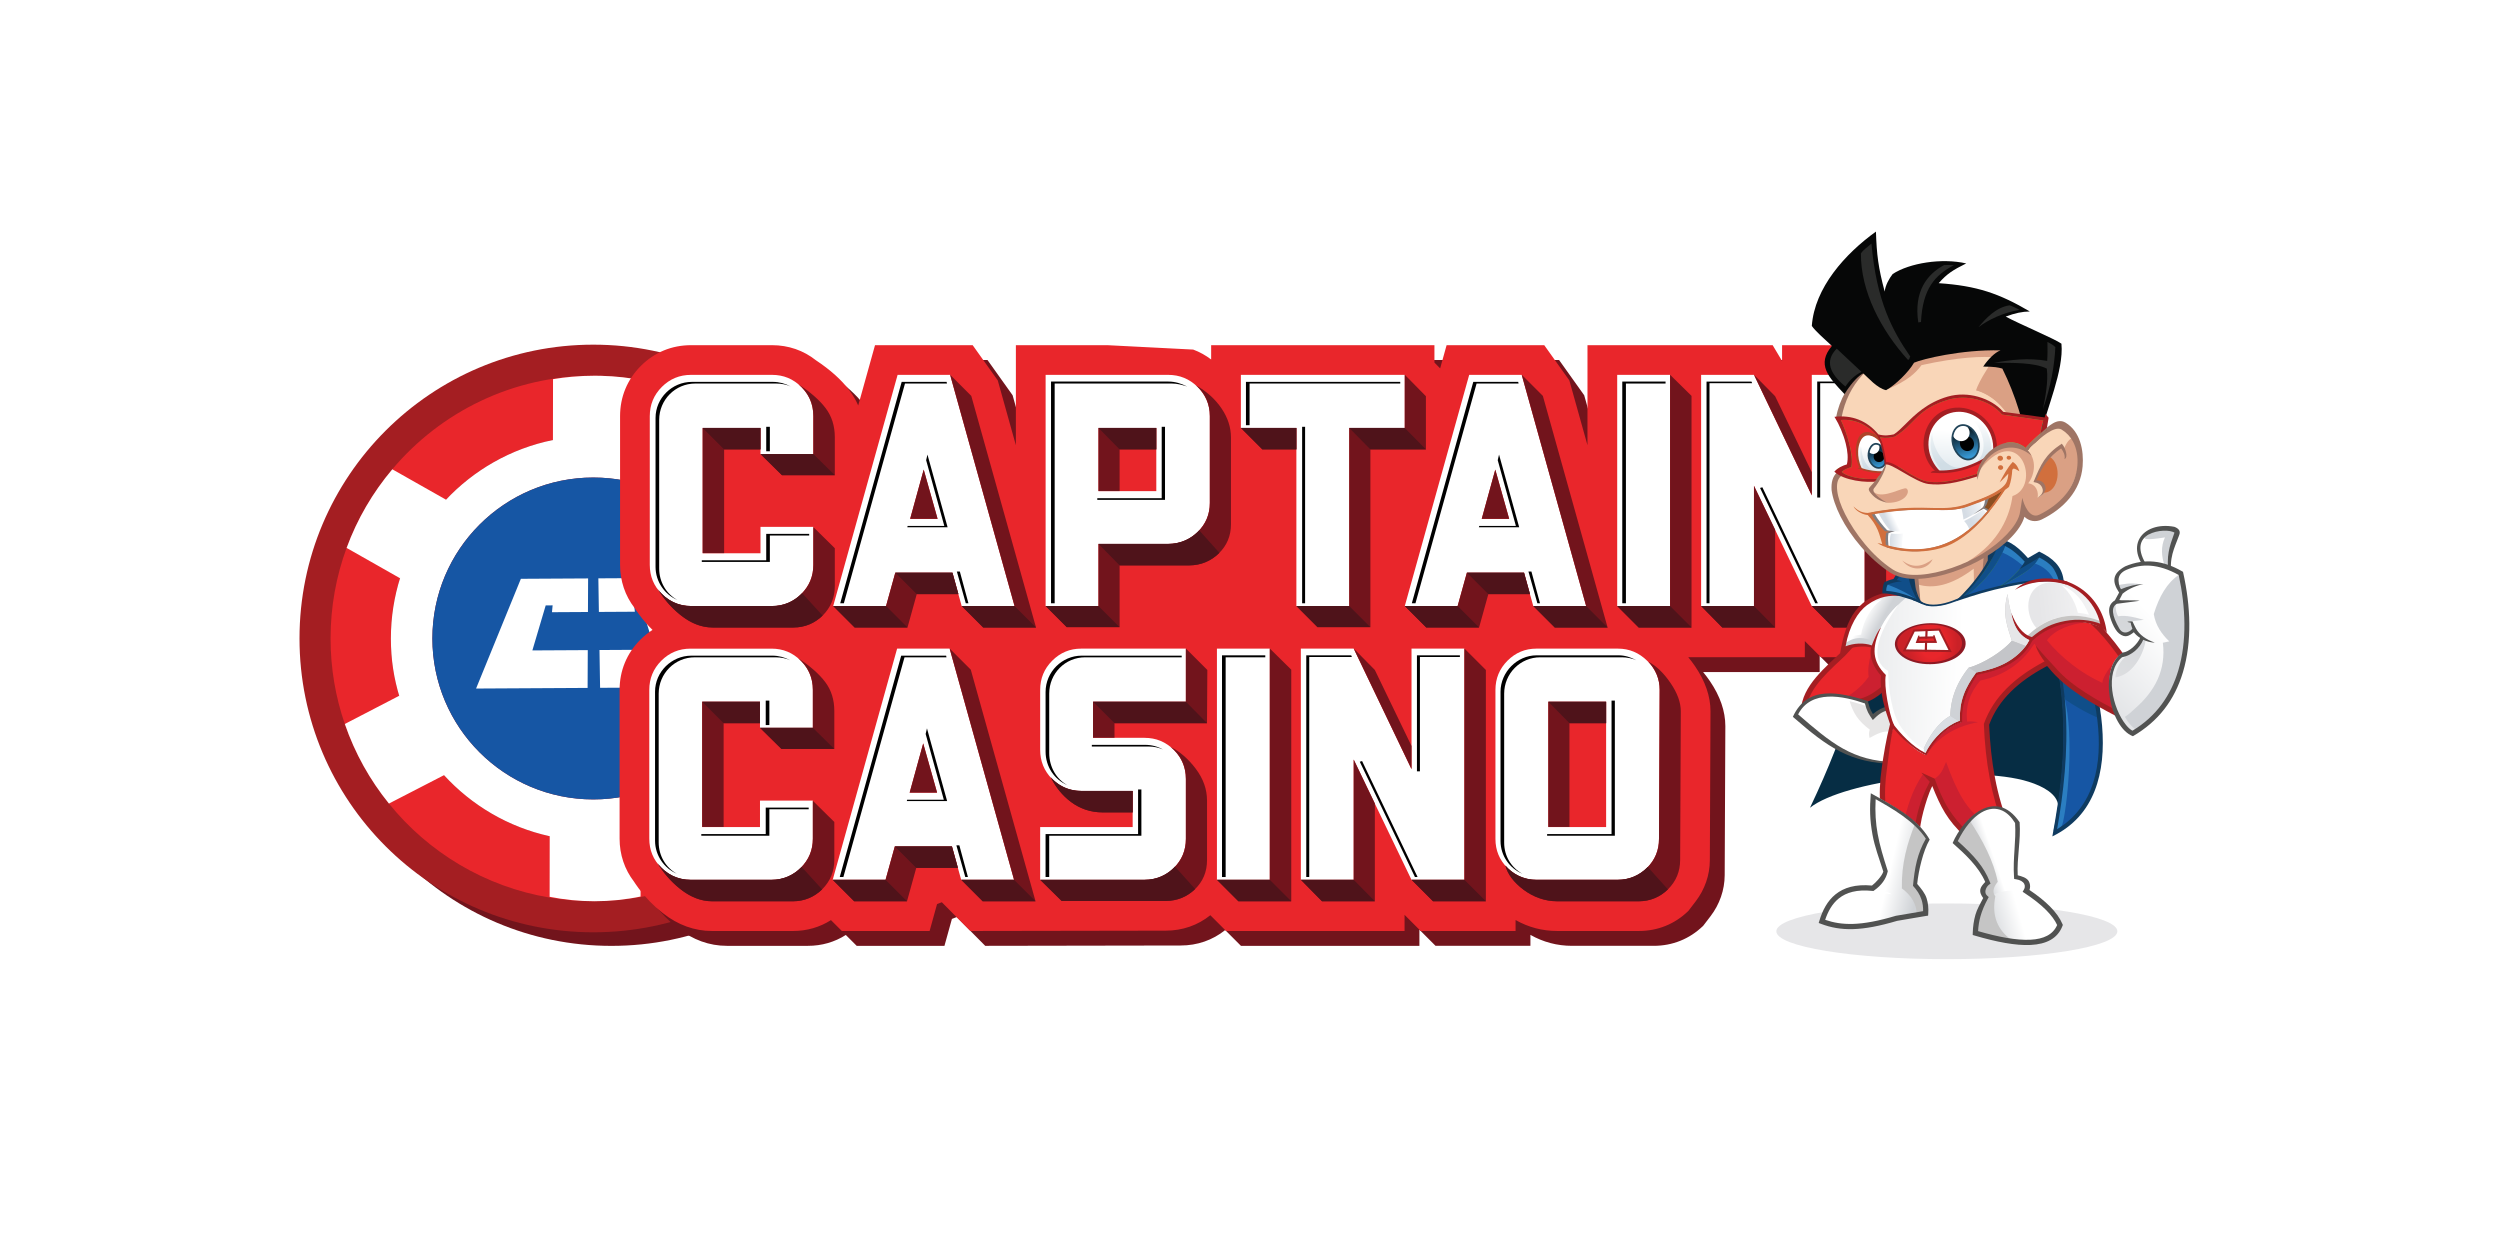 <?xml version="1.0" encoding="UTF-8"?>
<svg id="_6" data-name="6" xmlns="http://www.w3.org/2000/svg" xmlns:xlink="http://www.w3.org/1999/xlink" viewBox="0 0 2020 1000">
  <defs>
    <style>
      .cls-1 {
        fill: #429746;
      }

      .cls-1, .cls-2, .cls-3, .cls-4, .cls-5, .cls-6, .cls-7, .cls-8, .cls-9, .cls-10, .cls-11, .cls-12, .cls-13, .cls-14, .cls-15, .cls-16, .cls-17, .cls-18, .cls-19, .cls-20, .cls-21, .cls-22, .cls-23, .cls-24, .cls-25, .cls-26, .cls-27, .cls-28, .cls-29, .cls-30, .cls-31, .cls-32, .cls-33, .cls-34, .cls-35, .cls-36, .cls-37, .cls-38, .cls-39, .cls-40, .cls-41, .cls-42, .cls-43, .cls-44, .cls-45, .cls-46, .cls-47, .cls-48, .cls-49, .cls-50, .cls-51 {
        fill-rule: evenodd;
      }

      .cls-2 {
        fill: #d16f3d;
      }

      .cls-3 {
        fill: #cc2030;
      }

      .cls-4, .cls-52 {
        fill: #fff;
      }

      .cls-53, .cls-49 {
        fill: #a41e22;
      }

      .cls-54 {
        fill: #4f131a;
      }

      .cls-5 {
        fill: #515251;
      }

      .cls-55 {
        filter: url(#outer-glow-1);
      }

      .cls-6 {
        fill: #214459;
      }

      .cls-7 {
        fill: #104e89;
      }

      .cls-56 {
        fill: #8e1923;
      }

      .cls-8 {
        fill: #f9d6b8;
      }

      .cls-9 {
        fill: #2a2b2a;
      }

      .cls-57, .cls-58, .cls-26 {
        fill: #e9262b;
      }

      .cls-10 {
        fill: url(#GradientFill_10);
      }

      .cls-11 {
        fill: url(#GradientFill_13);
      }

      .cls-12 {
        fill: url(#GradientFill_12);
      }

      .cls-13 {
        fill: url(#GradientFill_14);
      }

      .cls-14 {
        fill: url(#GradientFill_11);
      }

      .cls-59 {
        fill: #72141c;
      }

      .cls-60 {
        fill: url(#radial-gradient);
      }

      .cls-15 {
        fill: #c4c5c9;
      }

      .cls-61, .cls-22 {
        fill: #e6e6e8;
      }

      .cls-16 {
        fill: #817d80;
      }

      .cls-17 {
        fill: #9f7565;
      }

      .cls-58 {
        filter: url(#outer-glow-2);
      }

      .cls-18 {
        fill: #daa084;
      }

      .cls-19, .cls-62 {
        fill: #1656a4;
      }

      .cls-20 {
        fill: #0f3b60;
      }

      .cls-21 {
        fill: #060707;
      }

      .cls-63 {
        clip-path: url(#clippath-1);
      }

      .cls-23 {
        fill: url(#New_Gradient_Swatch_3-2);
      }

      .cls-24 {
        fill: #af4227;
      }

      .cls-64 {
        fill: #a41e23;
      }

      .cls-25 {
        fill: #c5c5c5;
      }

      .cls-27 {
        fill: #dadee3;
      }

      .cls-28 {
        fill: #c7c5c4;
      }

      .cls-29 {
        fill: #00a570;
      }

      .cls-65 {
        fill: url(#New_Gradient_Swatch_3-3);
      }

      .cls-65, .cls-66 {
        clip-rule: evenodd;
      }

      .cls-30 {
        fill: #8a4e21;
      }

      .cls-62 {
        filter: url(#outer-glow-3);
      }

      .cls-31 {
        fill: #010202;
      }

      .cls-66, .cls-34 {
        fill: url(#New_Gradient_Swatch_3);
      }

      .cls-32 {
        fill: #98c73c;
      }

      .cls-33 {
        fill: #cfd2d6;
      }

      .cls-35 {
        fill: #4275b6;
      }

      .cls-36 {
        fill: url(#GradientFill_11-2);
      }

      .cls-37 {
        fill: url(#GradientFill_11-3);
      }

      .cls-38 {
        fill: url(#GradientFill_11-4);
      }

      .cls-39 {
        fill: url(#GradientFill_13-2);
      }

      .cls-40 {
        fill: url(#GradientFill_13-3);
      }

      .cls-41 {
        fill: url(#GradientFill_13-5);
      }

      .cls-42 {
        fill: url(#GradientFill_13-4);
      }

      .cls-43 {
        fill: url(#GradientFill_13-6);
      }

      .cls-44 {
        fill: url(#GradientFill_10-2);
      }

      .cls-45 {
        fill: url(#GradientFill_10-3);
      }

      .cls-46 {
        fill: url(#GradientFill_10-5);
      }

      .cls-47 {
        fill: url(#GradientFill_10-4);
      }

      .cls-48 {
        fill: #2b7ec1;
      }

      .cls-67 {
        clip-path: url(#clippath);
      }

      .cls-50 {
        fill: #e7e6e6;
      }

      .cls-51 {
        fill: #062d44;
      }
    </style>
    <filter id="outer-glow-1" x="242" y="278.49" width="489.47" height="485.79" filterUnits="userSpaceOnUse">
      <feOffset dx="0" dy="0"/>
      <feGaussianBlur result="blur" stdDeviation="4.16"/>
      <feFlood flood-color="#221f1f" flood-opacity=".75"/>
      <feComposite in2="blur" operator="in"/>
      <feComposite in="SourceGraphic"/>
    </filter>
    <filter id="outer-glow-2" x="267.1" y="303.57" width="424.63" height="424.63" filterUnits="userSpaceOnUse">
      <feOffset dx="0" dy="0"/>
      <feGaussianBlur result="blur-2" stdDeviation="4.13"/>
      <feFlood flood-color="#221f1f" flood-opacity=".75"/>
      <feComposite in2="blur-2" operator="in"/>
      <feComposite in="SourceGraphic"/>
    </filter>
    <filter id="outer-glow-3" x="349.37" y="385.84" width="260.09" height="260.09" filterUnits="userSpaceOnUse">
      <feOffset dx="0" dy="0"/>
      <feGaussianBlur result="blur-3" stdDeviation="4.13"/>
      <feFlood flood-color="#221f1f" flood-opacity=".35"/>
      <feComposite in2="blur-3" operator="in"/>
      <feComposite in="SourceGraphic"/>
    </filter>
    <linearGradient id="GradientFill_13" data-name="GradientFill 13" x1="-995.21" y1="528.93" x2="-1169.28" y2="533.31" gradientTransform="translate(416.53) rotate(-180) scale(1 -1)" gradientUnits="userSpaceOnUse">
      <stop offset="0" stop-color="#cfd2d6"/>
      <stop offset="1" stop-color="#fff"/>
    </linearGradient>
    <linearGradient id="GradientFill_13-2" data-name="GradientFill 13" x1="-1101.88" y1="504.99" x2="-1089.36" y2="498.02" xlink:href="#GradientFill_13"/>
    <linearGradient id="GradientFill_14" data-name="GradientFill 14" x1="-1230.41" y1="489.3" x2="-1312.83" y2="480.67" gradientTransform="translate(416.53) rotate(-180) scale(1 -1)" gradientUnits="userSpaceOnUse">
      <stop offset="0" stop-color="#e6e6e8"/>
      <stop offset="1" stop-color="#fff"/>
    </linearGradient>
    <linearGradient id="GradientFill_13-3" data-name="GradientFill 13" x1="-1188.35" y1="714.2" x2="-1200.6" y2="710.07" xlink:href="#GradientFill_13"/>
    <linearGradient id="GradientFill_13-4" data-name="GradientFill 13" x1="-1186.89" y1="748.71" x2="-1215.75" y2="740.69" xlink:href="#GradientFill_13"/>
    <linearGradient id="GradientFill_13-5" data-name="GradientFill 13" x1="-1135.62" y1="707.19" x2="-1110.83" y2="701.54" xlink:href="#GradientFill_13"/>
    <linearGradient id="GradientFill_13-6" data-name="GradientFill 13" x1="-1235.43" y1="589.43" x2="-1328.26" y2="503.76" xlink:href="#GradientFill_13"/>
    <linearGradient id="GradientFill_12" data-name="GradientFill 12" x1="-1312.77" y1="471.29" x2="-1286.21" y2="562.52" gradientTransform="translate(416.53) rotate(-180) scale(1 -1)" gradientUnits="userSpaceOnUse">
      <stop offset="0" stop-color="#cfd2d6"/>
      <stop offset="1" stop-color="#dfe0e2"/>
    </linearGradient>
    <linearGradient id="GradientFill_10" data-name="GradientFill 10" x1="-1094.55" y1="387.84" x2="-1095.89" y2="361.45" gradientTransform="translate(416.53) rotate(-180) scale(1 -1)" gradientUnits="userSpaceOnUse">
      <stop offset="0" stop-color="#d0dde5"/>
      <stop offset="1" stop-color="#fff"/>
    </linearGradient>
    <linearGradient id="GradientFill_10-2" data-name="GradientFill 10" x1="-1092.73" y1="376.54" x2="-1085.72" y2="348.64" xlink:href="#GradientFill_10"/>
    <linearGradient id="New_Gradient_Swatch_3" data-name="New Gradient Swatch 3" x1="-1101.46" y1="376.94" x2="-1097.83" y2="358.71" gradientTransform="translate(416.53) rotate(-180) scale(1 -1)" gradientUnits="userSpaceOnUse">
      <stop offset="0" stop-color="#3697d3"/>
      <stop offset="1" stop-color="#010202"/>
    </linearGradient>
    <clipPath id="clippath">
      <path id="SVGID-2" data-name="SVGID" class="cls-66" d="M1520.08,360.54c2.03,4.21,3.54,9.09,3.51,13.25-.87,2.13-2.42,3.69-4.43,4.15-3.89.89-8.01-2.68-9.21-7.98-1.36-6.05,3.31-15.44,10.13-9.42Z"/>
    </clipPath>
    <linearGradient id="GradientFill_11" data-name="GradientFill 11" x1="-1176.88" y1="422.02" x2="-1196.72" y2="409.18" gradientTransform="translate(416.53) rotate(-180) scale(1 -1)" gradientUnits="userSpaceOnUse">
      <stop offset="0" stop-color="#d5dce4"/>
      <stop offset="1" stop-color="#fff"/>
    </linearGradient>
    <linearGradient id="GradientFill_11-2" data-name="GradientFill 11" x1="-1109.19" y1="422.91" x2="-1115.02" y2="420.18" xlink:href="#GradientFill_11"/>
    <linearGradient id="GradientFill_11-3" data-name="GradientFill 11" x1="-1110.57" y1="437.09" x2="-1122.17" y2="437.64" xlink:href="#GradientFill_11"/>
    <linearGradient id="GradientFill_11-4" data-name="GradientFill 11" x1="-1171.05" y1="413.94" x2="-1191.26" y2="405.73" xlink:href="#GradientFill_11"/>
    <linearGradient id="GradientFill_10-3" data-name="GradientFill 10" x1="-1165.42" y1="399.23" x2="-1168.56" y2="348.69" xlink:href="#GradientFill_10"/>
    <linearGradient id="GradientFill_10-4" data-name="GradientFill 10" x1="-1184.59" y1="374.3" x2="-1183.12" y2="339.66" xlink:href="#GradientFill_10"/>
    <linearGradient id="GradientFill_10-5" data-name="GradientFill 10" x1="-1157.42" y1="373.13" x2="-1147.43" y2="335.41" xlink:href="#GradientFill_10"/>
    <linearGradient id="New_Gradient_Swatch_3-2" data-name="New Gradient Swatch 3" x1="-1175.65" y1="368.53" x2="-1167.08" y2="344.54" xlink:href="#New_Gradient_Swatch_3"/>
    <linearGradient id="New_Gradient_Swatch_3-3" data-name="New Gradient Swatch 3" x1="-1175.65" y1="368.53" x2="-1167.08" y2="344.54" xlink:href="#New_Gradient_Swatch_3"/>
    <clipPath id="clippath-1">
      <path id="SVGID-4" data-name="SVGID" class="cls-65" d="M1591.98,371.1c-5.54,1.28-11.74-3.83-13.83-11.42-2.09-7.58.7-14.77,6.25-16.04,5.54-1.28,11.74,3.83,13.83,11.42,2.1,7.58-.7,14.77-6.25,16.04Z"/>
    </clipPath>
    <radialGradient id="radial-gradient" cx="-1550.49" cy="516.47" fx="-1550.49" fy="516.47" r="25.29" gradientTransform="translate(307.08 -.43) rotate(-179.82) scale(.81 -1)" gradientUnits="userSpaceOnUse">
      <stop offset="0" stop-color="#e5262c"/>
      <stop offset=".45" stop-color="#e9262b"/>
      <stop offset="1" stop-color="#ca2127"/>
    </radialGradient>
  </defs>
  <g class="cls-55">
    <path class="cls-59" d="M494.04,289.47c-131.11,0-237.4,106.29-237.4,237.4s106.29,237.4,237.4,237.4,237.43-106.29,237.43-237.4-106.29-237.4-237.43-237.4Z"/>
    <path class="cls-53" d="M479.4,278.49c-131.11,0-237.4,106.29-237.4,237.4s106.29,237.4,237.4,237.4,237.43-106.29,237.43-237.4-106.29-237.4-237.43-237.4Z"/>
    <path class="cls-58" d="M681.08,449.36c-7.8-23.7-19.67-45.57-34.8-64.75-30.83-39.15-75.18-67.18-125.99-77.1-11.27-2.2-22.86-3.51-34.69-3.86h-.28c-1.59-.04-3.19-.06-4.78-.06-.39-.02-.75-.02-1.14-.02-65.18,0-123.49,29.37-162.42,75.61-15.77,18.7-28.36,40.14-36.93,63.54-8.38,22.82-12.95,47.47-12.95,73.17,0,24.2,4.05,47.42,11.51,69.08,8.1,23.59,20.25,45.29,35.64,64.3,31.89,39.45,77.63,67.25,129.84,75.97,11.48,1.96,23.29,2.95,35.32,2.95,13.04,0,25.79-1.19,38.18-3.43,46.97-8.53,88.56-32.49,119.28-66.47,16.44-18.16,29.78-39.17,39.17-62.23,10.13-24.74,15.69-51.8,15.69-80.18,0-23.25-3.73-45.62-10.64-66.54ZM479.4,679.48c-56.35,0-106.05-28.49-135.47-71.86l-17.54-33.79c-6.85-18.01-10.58-37.53-10.58-57.94s3.62-39.34,10.26-57.12c6.14-16.51,14.87-31.74,25.73-45.23,23.46-29.26,56.8-50.27,94.96-58,10.56-2.13,21.46-3.25,32.64-3.25,14.09,0,27.77,1.79,40.83,5.13,35.49,9.11,66.32,29.84,88.19,57.9,12.24,15.64,21.68,33.57,27.56,53.05,4.57,15.04,7.02,31.01,7.02,47.53,0,21.93-4.31,42.88-12.17,61.99-5.3,12.97-12.24,25.1-20.56,36.16-29.82,39.73-77.33,65.44-130.88,65.44Z"/>
    <path class="cls-4" d="M633.24,571.67c-.06.15-.14.31-.2.46,6.44-17.54,9.97-36.48,9.97-56.24,0-16.53-2.46-32.49-7.02-47.53l1.11,3.81,43.99-22.81c-7.8-23.7-19.67-45.57-34.8-64.75l-44.36,22.88.71.86c-21.38-24.5-49.93-42.59-82.4-50.93l.06-49.62v-.28c-11.29-2.26-22.88-3.58-34.69-3.86h-.28c-1.59-.05-3.19-.07-4.78-.07-6.21,0-12.45.28-18.75.86-5.04.44-10.04,1.11-14.95,1.92l-.08,49.18s0,0,0,0c-34,6.89-64.14,24.34-86.91,48.75l.5-.57-43.36-24.54c-15.77,18.7-28.36,40.14-36.93,63.54l43.14,24.48.25-.72c-4.94,15.59-7.62,32.18-7.62,49.41s2.48,32.42,7.04,47.44l-.38-1.12-43.87,22.76c8.1,23.59,20.25,45.29,35.64,64.3l44.48-22.93-.08-.1c22.34,24.44,51.99,42.07,85.5,49.43l-.05,38.57-.02,10.37c11.79,2.34,23.92,3.59,36.26,3.59s25.12-1.3,37.23-3.8l.02-10.73.04-38.68c28.88-6.91,54.77-21.48,75.42-41.43l4.72,2.51,39.11,22.24c16.44-18.16,29.78-39.17,39.17-62.23l-41.97-23.87-.82-.52ZM479.4,645.93c-71.82,0-130.04-58.22-130.04-130.04s58.22-130.06,130.04-130.06,130.06,58.24,130.06,130.06-58.22,130.04-130.06,130.04Z"/>
    <path class="cls-62" d="M609.46,515.9c0,71.82-58.22,130.04-130.06,130.04s-130.04-58.22-130.04-130.04,58.22-130.06,130.04-130.06,130.06,58.24,130.06,130.06Z"/>
    <g>
      <path class="cls-52" d="M475.07,494.49l-29.07.17.52-5.53-5.59.03-10.78,36.38,44.77-.25-.14,30.54-90.12.51,36.2-88.67,54.33-.31-.13,27.14Z"/>
      <path class="cls-52" d="M483.46,467.3l54.33-.31,37.21,88.25-90.12.51-.49-30.53,44.77-.25-11.19-36.25-5.59.03.59,5.52-29.07.17-.43-27.14Z"/>
    </g>
  </g>
  <g>
    <path class="cls-59" d="M1560,322.21v220.81h-76.66l-13.04-13.04v13.04h-94.19c1.91,2.3,3.75,4.75,5.53,7.36,8.26,12.12,12.44,24.35,12.44,36.34v.11l-.53,120.08v.23c-.04,12-4.14,23.63-11.44,33.16l-5.9,7.71c-.06.06-.13.12-.19.18-10.86,10.49-24.63,16.04-39.84,16.04h-65.94c-12,0-23.29-2.98-33.66-8.86v8.86h-76.66l-7.03-7.03-6.01-6.02v13.05h-144.2l-7.02-7.03-5.71-5.71c-10.2,8.18-22.55,12.47-36.05,12.47l-157.84.27-23.06-23.23-3.85,1.47-1.16,4.17-4.87,17.59h-70.91l-7.03-7.03-1.76-1.76c-9.04,5.77-19.46,8.79-30.66,8.79h-65.4c-14.18,0-27.52-4.82-39.63-14.32-.3-.24-.6-.48-.89-.72-6.72-5.23-13.14-11.84-18.59-19.14-.14-.2-.29-.4-.45-.61-.77-1.04-1.52-2.11-2.23-3.15l-.06-.09-.3-.44c-.3-.45-.59-.89-.88-1.34-7.66-9.93-11.69-21.93-11.69-34.82v-120.14c0-15.58,5.8-29.62,16.77-40.59,3.05-3.05,6.34-5.68,9.83-7.92-3.78-3.7-7.36-7.78-10.59-12.1l-.45-.62c-.77-1.04-1.52-2.11-2.27-3.2l-.05-.08-.27-.4c-.3-.45-.59-.89-.88-1.34-7.66-9.93-11.7-21.93-11.7-34.82v-120.13c0-15.59,5.8-29.63,16.78-40.6,10.97-10.98,25.01-16.77,40.6-16.77h65.4c13.23,0,25.44,4.22,35.53,12.24,11.73,7.8,20.57,15.76,27.02,24.32,2.87,3.81,5.23,7.88,7.09,12.17l8.69-31.18,4.89-17.55h78.9l20.28,28.47,14.64,52.37v-80.84h73.84l69.46,3.56c5.15,1.92,10,4.6,14.48,8v-11.56h180.41v14.07l4.61,4.68.33-1.2,4.89-17.55h78.9l20.28,28.47,14.65,52.37v-80.84h149.62l7.61,12.77v-12.77l78.07.11,30,31.21Z"/>
    <path class="cls-57" d="M1548,310.21v220.81h-76.66l-13.04-13.04v13.04h-94.19c1.91,2.3,3.75,4.75,5.53,7.36,8.26,12.12,12.44,24.35,12.44,36.34v.11l-.53,120.08v.23c-.04,12-4.14,23.63-11.44,33.16l-5.9,7.71c-.06.06-.13.12-.19.18-10.86,10.49-24.63,16.04-39.84,16.04h-65.94c-12,0-23.29-2.98-33.66-8.86v8.86h-76.66l-7.03-7.03-6.01-6.02v13.05h-144.2l-7.02-7.03-5.71-5.71c-10.2,8.18-22.55,12.47-36.05,12.47l-157.84.27-23.06-23.23-3.85,1.47-1.16,4.17-4.87,17.59h-70.91l-7.03-7.03-1.76-1.76c-9.04,5.77-19.46,8.79-30.66,8.79h-65.4c-14.18,0-27.52-4.82-39.63-14.32-.3-.24-.6-.48-.89-.72-6.72-5.23-13.14-11.84-18.59-19.14-.14-.2-.29-.4-.45-.61-.77-1.04-1.52-2.11-2.23-3.15l-.06-.09-.3-.44c-.3-.45-.59-.89-.88-1.34-7.66-9.93-11.69-21.93-11.69-34.82v-120.14c0-15.58,5.8-29.62,16.77-40.59,3.05-3.05,6.34-5.68,9.83-7.92-3.78-3.7-7.36-7.78-10.59-12.1l-.45-.62c-.77-1.04-1.52-2.11-2.27-3.2l-.05-.08-.27-.4c-.3-.45-.59-.89-.88-1.34-7.66-9.93-11.7-21.93-11.7-34.82v-120.13c0-15.59,5.8-29.63,16.78-40.6,10.97-10.98,25.01-16.77,40.6-16.77h65.4c13.23,0,25.44,4.22,35.53,12.24,11.73,7.8,20.57,15.76,27.02,24.32,2.87,3.81,5.23,7.88,7.09,12.17l8.69-31.18,4.89-17.55h78.9l20.28,28.47,14.64,52.37v-80.84h73.84l69.46,3.56c5.15,1.92,10,4.6,14.48,8v-11.56h180.41v14.07l4.61,4.68.33-1.2,4.89-17.55h78.9l20.28,28.47,14.65,52.37v-80.84h149.62l7.61,12.77v-12.77l78.07.11,30,31.21Z"/>
    <g>
      <g>
        <path class="cls-52" d="M614.47,425.69h42.71v30.7c0,9.26-3.25,17.13-9.75,23.63-6.5,6.5-14.37,9.74-23.63,9.74h-65.41c-9.26,0-17.13-3.25-23.63-9.74-6.5-6.49-9.74-14.37-9.74-23.63v-120.13c0-9.25,3.25-17.13,9.74-23.63,6.5-6.49,14.37-9.74,23.63-9.74h65.41c9.25,0,17.13,3.25,23.63,9.74,6.5,6.5,9.75,14.37,9.75,23.63v30.7h-42.71v-21.09h-46.72v101.18h46.72v-21.36Z"/>
        <path class="cls-52" d="M767.7,302.89l52.06,186.87h-42.71l-7.48-26.96h-46.18l-7.48,26.96h-42.71l52.06-186.87h42.45ZM735.4,419.28h22.16l-11.21-39.78-10.95,39.78Z"/>
        <path class="cls-52" d="M943.9,302.89c9.25,0,17.17,3.25,23.76,9.74,6.58,6.5,9.88,14.37,9.88,23.63v70.21c0,9.26-3.3,17.09-9.88,23.49-6.59,6.41-14.51,9.61-23.76,9.61h-56.33v50.19h-42.71v-186.87h99.04ZM934.29,396.86v-50.99h-46.72v50.99h46.72Z"/>
        <path class="cls-52" d="M1002.63,302.89h132.41v42.98h-44.85v143.89h-42.71v-143.89h-44.85v-42.98Z"/>
        <path class="cls-52" d="M1229.55,302.89l52.06,186.87h-42.71l-7.48-26.96h-46.18l-7.48,26.96h-42.71l52.06-186.87h42.45ZM1197.24,419.28h22.16l-11.21-39.78-10.95,39.78Z"/>
        <path class="cls-52" d="M1349.41,302.89v186.87h-42.71v-186.87h42.71Z"/>
        <path class="cls-52" d="M1463.93,302.89h42.71v186.87h-42.71l-46.72-97.17v97.17h-42.71v-186.87h42.71l46.72,97.44v-97.44Z"/>
        <path class="cls-59" d="M657.18,425.86l17.35,17.09v30.7c0,9.25-3.25,17.13-9.75,23.63-6.5,6.5-14.37,9.74-23.63,9.74h-65.41c-8.72,0-17-3.07-24.83-9.21-7.83-6.14-14.24-13.3-19.22-21.49,6.94,8.9,15.84,13.35,26.7,13.35h65.41c9.25,0,17.13-3.25,23.63-9.74,6.5-6.5,9.74-14.28,9.74-23.36v-30.7ZM585.1,446.95h-17.35v-101.18h46.72v17.35h-29.37v83.83ZM667.19,329.89c4.89,6.5,7.34,14.28,7.34,23.36v30.7h-42.71l-17.35-17.09h42.71v-30.7c0-10.32-4-18.87-12.01-25.63,9.79,6.41,17.13,12.86,22.02,19.36Z"/>
        <path class="cls-59" d="M769.57,462.7l4.81,17.35h-33.64l-7.48,26.96h-42.71l-17.35-17.35h42.71l7.48-26.96h46.18ZM757.56,419.19h-22.16l10.95-39.78,11.21,39.78ZM784.79,319.88l52.32,187.14h-42.71l-17.35-17.35h42.71l-52.06-186.87,17.09,17.09Z"/>
        <path class="cls-59" d="M987.01,330.02c5.07,7.48,7.61,15.31,7.61,23.49v70.21c0,9.25-3.29,17.09-9.88,23.49-6.58,6.41-14.5,9.61-23.76,9.61h-56.33v49.92h-42.71l-17.09-17.09h42.71v-50.19h56.33c9.25,0,17.18-3.2,23.76-9.61,6.59-6.41,9.88-14.24,9.88-23.49v-70.21c0-9.79-3.74-18.06-11.21-24.83,8.72,4.98,15.62,11.21,20.69,18.69ZM904.65,396.76h-17.09v-50.99h46.72v17.35h-29.63v33.64Z"/>
        <path class="cls-59" d="M1047.48,363.13h-27.5l-17.35-17.35h44.85v17.35ZM1135.04,302.79l17.09,17.35v42.98h-44.85v143.63h-42.71l-17.09-17.09h42.71v-143.89h44.85v-42.98Z"/>
        <path class="cls-59" d="M1231.41,462.7l4.81,17.35h-33.64l-7.48,26.96h-42.71l-17.35-17.35h42.71l7.48-26.96h46.18ZM1219.4,419.19h-22.16l10.95-39.78,11.21,39.78ZM1246.63,319.88l52.32,187.14h-42.71l-17.35-17.35h42.71l-52.06-186.87,17.09,17.09Z"/>
        <path class="cls-59" d="M1349.41,302.79l17.35,17.09v187.14h-42.71l-17.35-17.35h42.71v-186.87Z"/>
        <path class="cls-59" d="M1417.21,489.67v-97.18l17.09,35.51v79.02h-42.71l-17.09-17.35h42.71ZM1463.93,400.23l-46.72-97.44,17.09,17.35,29.63,61.4v18.69ZM1506.65,302.79l17.35,17.35v186.87h-42.71l-17.35-17.35h42.71v-186.87Z"/>
        <path class="cls-54" d="M664.66,497.41c-6.14,5.87-14.42,9.61-23.49,9.61h-65.41c-19.22,0-35.77-17.09-44.05-30.7,7.21,9.34,17.09,13.35,26.7,13.35h65.41c9.61,0,18.15-4,24.29-10.41l16.55,18.15ZM567.75,345.77h46.72v17.35h-29.37l-17.35-17.35ZM674.53,383.95h-42.71l-17.35-17.09h42.71l17.35,17.09Z"/>
        <path class="cls-54" d="M733.26,507.02h-42.71l-17.35-17.35h42.71l17.35,17.35ZM723.39,462.7h46.18l4.81,17.35h-33.64l-17.35-17.35ZM837.11,507.02h-42.71l-17.35-17.35h42.71l17.35,17.35Z"/>
        <path class="cls-54" d="M904.65,506.75h-42.71l-17.09-17.09h42.71l17.09,17.09ZM887.57,345.77h46.72v17.35h-29.63l-17.09-17.35ZM887.57,439.48h56.33c9.88,0,18.95-4.27,25.09-10.95l16.28,18.15c-6.14,6.14-14.95,10.14-24.29,10.14h-56.33l-17.09-17.35Z"/>
        <path class="cls-54" d="M1047.48,363.13h-27.5l-17.35-17.35h44.85v17.35ZM1107.28,506.75h-42.71l-17.09-17.09h42.71l17.09,17.09ZM1090.19,345.77h44.85l17.09,17.35h-44.85l-17.09-17.35Z"/>
        <path class="cls-54" d="M1195.11,507.02h-42.71l-17.35-17.35h42.71l17.35,17.35ZM1185.23,462.7h46.18l4.81,17.35h-33.64l-17.35-17.35ZM1298.96,507.02h-42.71l-17.35-17.35h42.71l17.35,17.35Z"/>
        <path class="cls-54" d="M1366.76,507.02h-42.71l-17.35-17.35h42.71l17.35,17.35Z"/>
        <path class="cls-54" d="M1417.21,489.67l17.09,17.35h-42.71l-17.09-17.35h42.71ZM1524,507.02h-42.71l-17.35-17.35h42.71l17.35,17.35Z"/>
        <path d="M547.3,484.76c-10.14-4.27-17.62-14.68-17.62-26.7v-120.4c0-16.02,13.35-29.1,29.37-29.1h65.41c5.07,0,10.14,1.33,14.42,3.74-3.47-1.6-7.48-2.4-11.75-2.4h-65.41c-16.02,0-29.1,13.08-29.1,29.37v120.13c0,10.95,5.87,20.56,14.68,25.36ZM567.05,454.06v-1.34h52.06v-21.36h34.71v1.33h-31.77v21.36h-54.99ZM622.05,344.87v19.76h-2.94v-19.76h2.94Z"/>
        <path d="M731.23,309.9l-49.39,177.53h-2.94l49.65-178.86h36.31l.27,1.33h-33.9ZM748.32,371.84l1.07-4.54,16.28,58.73h-32.57l.27-1.07h29.63l-14.68-53.13ZM775.55,461.8l6.94,25.63h-2.14l-7.21-25.63h2.4Z"/>
        <path d="M852.17,309.9v177.53h-2.94v-179.13h94.77c5.61,0,10.41,1.6,15.22,4-4.27-1.33-8.01-2.4-12.28-2.4h-94.77ZM938.66,344.87h2.67v59h-54.73v-1.34h52.06v-57.66Z"/>
        <path d="M1009.67,309.9v33.64h-2.94v-34.97h124.67v1.33h-121.74ZM1054.52,344.87v142.56h-2.4v-142.56h2.4Z"/>
        <path d="M1193.08,309.9l-49.39,177.53h-2.94l49.65-178.86h36.31l.27,1.33h-33.9ZM1210.16,371.84l1.07-4.54,16.28,58.73h-32.57l.27-1.07h29.63l-14.68-53.13ZM1237.39,461.8l6.94,25.63h-2.14l-7.21-25.63h2.4Z"/>
        <path d="M1313.74,309.9v177.53h-2.94v-179.13h34.97v1.6h-32.04Z"/>
        <path d="M1381.28,309.64v177.8h-2.4v-179.13h36.31l.53,1.33h-34.44ZM1423.99,393.73l44.85,93.7h-2.14l-44.58-93.17,1.87-.53ZM1468.31,402v-93.7h34.71v1.33h-32.3v92.37h-2.4Z"/>
      </g>
      <g>
        <g>
          <path class="cls-52" d="M614.07,646.9h42.71v30.7c0,9.26-3.25,17.13-9.75,23.63-6.5,6.5-14.37,9.74-23.63,9.74h-65.41c-9.26,0-17.13-3.25-23.63-9.74-6.5-6.49-9.74-14.37-9.74-23.63v-120.13c0-9.25,3.25-17.13,9.74-23.63,6.5-6.49,14.37-9.74,23.63-9.74h65.41c9.25,0,17.13,3.25,23.63,9.74,6.5,6.5,9.75,14.37,9.75,23.63v30.7h-42.71v-21.09h-46.72v101.18h46.72v-21.36Z"/>
          <path class="cls-52" d="M767.31,524.09l52.06,186.87h-42.71l-7.48-26.96h-46.18l-7.48,26.96h-42.71l52.06-186.87h42.45ZM735,640.49h22.16l-11.21-39.78-10.95,39.78Z"/>
          <path class="cls-52" d="M924.81,596.17c9.25,0,17.13,3.25,23.63,9.74,6.49,6.5,9.74,14.37,9.74,23.63v48.32c0,9.26-3.25,17.09-9.74,23.49-6.5,6.41-14.37,9.61-23.63,9.61h-84.36v-42.71h74.75v-29.1h-41.65c-9.26,0-17.09-3.25-23.49-9.74-6.41-6.49-9.61-14.37-9.61-23.63v-48.32c0-9.25,3.25-17.13,9.74-23.63,6.5-6.49,14.28-9.74,23.36-9.74h84.63v42.98h-75.02v29.1h41.65Z"/>
          <path class="cls-52" d="M1025.99,524.09v186.87h-42.71v-186.87h42.71Z"/>
          <path class="cls-52" d="M1140.51,524.09h42.71v186.87h-42.71l-46.72-97.17v97.17h-42.71v-186.87h42.71l46.72,97.44v-97.44Z"/>
          <path class="cls-52" d="M1307.36,524.09c9.08,0,16.95,3.3,23.63,9.88,6.67,6.59,10.01,14.42,10.01,23.49l-.53,120.4c0,9.26-3.25,17.09-9.75,23.49-6.5,6.41-14.37,9.61-23.63,9.61h-65.67c-9.08,0-16.86-3.2-23.36-9.61-6.5-6.41-9.74-14.24-9.74-23.49v-120.4c0-9.25,3.25-17.13,9.74-23.63,6.5-6.49,14.28-9.74,23.36-9.74h65.94ZM1297.75,668.25v-101.18h-46.72v101.18h46.72Z"/>
        </g>
        <g>
          <path class="cls-59" d="M656.78,647.07l17.35,17.09v30.7c0,9.25-3.25,17.13-9.75,23.63-6.5,6.5-14.37,9.74-23.63,9.74h-65.41c-8.72,0-17-3.07-24.83-9.21-7.83-6.14-14.24-13.3-19.22-21.49,6.94,8.9,15.84,13.35,26.7,13.35h65.41c9.25,0,17.13-3.25,23.63-9.74,6.5-6.5,9.74-14.28,9.74-23.36v-30.7ZM584.7,668.16h-17.35v-101.18h46.72v17.35h-29.37v83.83ZM666.79,551.1c4.89,6.5,7.34,14.28,7.34,23.36v30.7h-42.71l-17.35-17.09h42.71v-30.7c0-10.32-4-18.87-12.01-25.63,9.79,6.41,17.13,12.86,22.02,19.36Z"/>
          <path class="cls-59" d="M769.17,683.91l4.81,17.35h-33.64l-7.48,26.96h-42.71l-17.35-17.35h42.71l7.48-26.96h46.18ZM757.16,640.4h-22.16l10.95-39.78,11.21,39.78ZM784.39,541.09l52.32,187.14h-42.71l-17.35-17.35h42.71l-52.06-186.87,17.09,17.09Z"/>
          <path class="cls-59" d="M966.19,621.18c6.05,8.01,9.08,16.55,9.08,25.63v48.32c0,9.25-3.25,17.04-9.74,23.36-6.5,6.32-14.37,9.48-23.63,9.48h-84.09l-17.35-17.09h84.36c9.25,0,17.13-3.2,23.63-9.61,6.5-6.41,9.74-14.24,9.74-23.49v-48.32c0-10.5-4.09-19.13-12.28-25.9,7.47,3.74,14.24,9.61,20.29,17.62ZM890.91,656.41c-9.43,0-17.75-2.67-24.96-8.01-7.21-5.34-12.86-12.1-16.95-20.29,6.59,7.3,14.77,10.95,24.56,10.95h41.65v17.35h-24.29ZM958.18,524l17.35,17.35-.27,42.98h-74.75v11.75h-17.35v-29.1h75.02v-42.98Z"/>
          <path class="cls-59" d="M1025.99,524l17.35,17.09v187.14h-42.71l-17.35-17.35h42.71v-186.87Z"/>
          <path class="cls-59" d="M1093.79,710.87v-97.18l17.09,35.51v79.02h-42.71l-17.09-17.35h42.71ZM1140.51,621.44l-46.72-97.44,17.09,17.35,29.63,61.4v18.69ZM1183.23,524l17.35,17.35v186.87h-42.71l-17.35-17.35h42.71v-186.87Z"/>
          <path class="cls-59" d="M1349.81,551.9c5.52,8.1,8.28,15.71,8.28,22.83l-.53,120.13c0,9.25-3.25,17.13-9.74,23.63-6.5,6.5-14.37,9.74-23.63,9.74h-65.94c-9.79,0-18.78-3.03-26.96-9.08-8.19-6.05-13.17-12.64-14.95-19.76,6.59,7.65,14.95,11.48,25.09,11.48h65.67c9.25,0,17.13-3.2,23.63-9.61,6.5-6.41,9.74-14.24,9.74-23.49l.53-120.4c0-8.54-3.03-16.11-9.08-22.69,6.41,3.38,12.37,9.12,17.89,17.22ZM1268.12,668.16h-17.09v-101.18h46.72v17.35h-29.63v83.83Z"/>
        </g>
        <g>
          <path class="cls-54" d="M664.26,718.62c-6.14,5.87-14.42,9.61-23.49,9.61h-65.41c-19.22,0-35.77-17.09-44.05-30.7,7.21,9.34,17.09,13.35,26.7,13.35h65.41c9.61,0,18.15-4,24.29-10.41l16.55,18.15ZM567.35,566.98h46.72v17.35h-29.37l-17.35-17.35ZM674.14,605.16h-42.71l-17.35-17.09h42.71l17.35,17.09Z"/>
          <path class="cls-54" d="M732.87,728.23h-42.71l-17.35-17.35h42.71l17.35,17.35ZM722.99,683.91h46.18l4.81,17.35h-33.64l-17.35-17.35ZM836.72,728.23h-42.71l-17.35-17.35h42.71l17.35,17.35Z"/>
          <path class="cls-54" d="M965.66,718.35c-6.14,5.87-14.42,9.61-23.76,9.61h-84.09l-17.35-17.09h84.36c9.61,0,18.42-4,24.56-10.68l16.28,18.15ZM890.91,656.41c-20.29,0-34.44-13.35-41.91-28.3,4.8,5.34,13.08,10.95,24.56,10.95h41.65v17.35h-24.29ZM975.27,584.33h-74.75l-17.35-17.35h75.02l17.09,17.35Z"/>
          <path class="cls-54" d="M1043.34,728.23h-42.71l-17.35-17.35h42.71l17.35,17.35Z"/>
          <path class="cls-54" d="M1093.79,710.87l17.09,17.35h-42.71l-17.09-17.35h42.71ZM1200.58,728.23h-42.71l-17.35-17.35h42.71l17.35,17.35Z"/>
          <path class="cls-54" d="M1347.67,718.62c-6.14,5.87-14.42,9.61-23.49,9.61h-65.94c-20.56,0-38.44-15.75-41.91-28.83,5.34,6.14,14.15,11.48,25.09,11.48h65.67c9.61,0,18.15-4,24.29-10.41l16.29,18.15ZM1251.03,566.98h46.72v17.35h-29.63l-17.09-17.35Z"/>
        </g>
        <g>
          <path d="M546.9,705.97c-10.14-4.27-17.62-14.68-17.62-26.7v-120.4c0-16.02,13.35-29.1,29.37-29.1h65.41c5.07,0,10.14,1.33,14.42,3.74-3.47-1.6-7.48-2.4-11.75-2.4h-65.41c-16.02,0-29.1,13.08-29.1,29.37v120.13c0,10.95,5.87,20.56,14.68,25.36ZM566.65,675.27v-1.34h52.06v-21.36h34.71v1.33h-31.77v21.36h-54.99ZM621.65,566.08v19.76h-2.94v-19.76h2.94Z"/>
          <path d="M730.84,531.11l-49.39,177.53h-2.94l49.65-178.86h36.31l.27,1.33h-33.9ZM747.92,593.05l1.07-4.54,16.28,58.73h-32.57l.27-1.07h29.63l-14.68-53.13ZM775.15,683.01l6.94,25.63h-2.14l-7.21-25.63h2.4Z"/>
          <path d="M862.45,634.42c-10.41-4.54-17.62-14.68-17.62-27.23v-48.05c0-16.28,13.35-29.37,29.1-29.37h80.89v1.33h-77.95c-16.28,0-29.1,13.08-29.1,29.37v48.05c0,11.21,5.87,21.09,14.68,25.9ZM847.76,675.27v33.37h-2.94v-34.71h74.75v-36.04h2.67v37.37h-74.48ZM882.2,603.19v-1.34h43.25c5.07,0,10.14,1.34,14.15,3.74-3.47-1.6-7.47-2.4-11.48-2.4h-45.92Z"/>
          <path d="M990.32,531.11v177.53h-2.94v-179.13h34.97v1.6h-32.04Z"/>
          <path d="M1057.86,530.84v177.8h-2.4v-179.13h36.31l.53,1.33h-34.44ZM1100.57,614.94l44.85,93.7h-2.14l-44.58-93.17,1.87-.53ZM1144.89,623.21v-93.7h34.71v1.33h-32.3v92.37h-2.4Z"/>
          <path d="M1230.05,705.97c-10.14-4.27-17.62-14.42-17.62-26.43v-120.67c0-15.75,13.35-29.37,29.1-29.37h66.21c5.34,0,10.14,1.6,14.42,4-3.47-1.6-7.74-2.4-11.75-2.4h-65.94c-16.02,0-29.1,13.08-29.1,29.37v120.4c0,10.95,5.87,20.29,14.68,25.09ZM1302.13,566.08h2.67v109.19h-54.73v-1.34h52.06v-107.85Z"/>
        </g>
      </g>
    </g>
  </g>
  <g>
    <g>
      <ellipse class="cls-61" cx="1573.05" cy="752.49" rx="137.77" ry="22.51"/>
      <path class="cls-51" d="M1663.06,651.08c-.74-9.48-12.14-15.72-23.84-19.41-44.88-14.15-149.45-.85-176.75,21,31.38-66.16,40.52-105.09,53.2-170.08l146.65-8.91,13.46,82.15,7.16,53.13-19.89,42.11Z"/>
      <path class="cls-26" d="M1524.78,551.03c-3.55,6.9-12.2,13.2-21.46,15.6-16.26,4.35-29.37,10.37-45.63,14.72-3.72-21.54,14.62-37.04,31.49-52.93,5.85-6.16,10.61-12.05,16.46-18.21,8.1.85,14.93.8,23.04,1.65-3.85,11.91-.05,27.26-3.9,39.17Z"/>
      <path class="cls-3" d="M1524.78,551.03c-3.55,6.9-12.2,13.2-21.46,15.6-5.05,1.35-9.8,2.86-14.43,4.44l-3.77-3.72c9.84-5.44,18.73-11.72,24.76-20.56-.95-5.33.27-12.49,1.93-18.82l14.85,9.95c-.14,4.59-.56,9.06-1.88,13.12Z"/>
      <path class="cls-49" d="M1526.67,552.01l-.07.14-2.23-10.85c.23-3.2.24-6.52.25-9.84.01-6.06.02-12.13,1.35-17.71-3.06-.26-5.99-.42-8.91-.58-3.44-.18-6.88-.37-10.58-.73-2.57,2.74-5.02,5.51-7.46,8.29h0s-.57-.02-.57-.02l.1.57c-2.47,2.81-4.97,5.63-7.8,8.61l-.08.08-3.16,2.95c-14.85,13.89-29.71,27.79-28,45.74,7.15-2.02,13.74-4.34,20.32-6.67,7.39-2.61,14.77-5.21,22.97-7.41h.02c4.36-1.13,8.59-3.19,12.15-5.78,1.49-1.08,4.84-3.41,6.04-4.65l.2,4.13-.42,1.23c-1.04.96-2.15,1.87-3.33,2.73-3.96,2.88-8.68,5.17-13.56,6.44h0c-8.06,2.16-15.36,4.74-22.66,7.31-7.39,2.61-14.77,5.21-22.97,7.41l-2.25.6-.4-2.3c-3.68-21.32,12.66-36.61,28.99-51.88l3.1-2.91c2.81-2.96,5.47-5.98,8.13-9,2.63-2.99,5.27-5.98,8.29-9.16l.72-.76,1.03.11c4,.42,7.71.62,11.41.82,3.76.2,7.52.4,11.63.83l2.61.27-.8,2.48c-1.83,5.65-1.84,12.29-1.85,18.94-.01,6.99-.03,13.97-2.05,20.23l-.06.18-.08.15Z"/>
      <path class="cls-4" d="M1527.07,572.6c-4.54.74-9.2,2.75-14.14,7.7-2.45-3.78-4.11-6.5-5.52-12.27-28.76-10.23-47.41-8.36-56.17,10.62,26.34,22.9,44.77,37.55,80.59,37.75,4.8-14.31,2.85-21.49,7.65-35.79-4.14-2.67-8.28-5.33-12.43-8Z"/>
      <path class="cls-50" d="M1527.07,572.6c-4.54.74-9.2,2.75-14.14,7.7-2.45-3.78-3.27-3.88-4.68-9.65-4.87-1.73-9.45-3.12-13.74-4.13,2.92,9.76,6.93,16.05,16.25,23-.94,2.76-.62,4.8-.15,6.75,5.7-3.17,11.41-6.22,17.11-4.95l10.62-6.95c.33-1.21.71-2.47,1.14-3.77-4.14-2.67-8.28-5.33-12.43-8Z"/>
      <path class="cls-5" d="M1526.73,570.5l.8-.13,14.5,9.33-.53,1.57c-2.33,6.93-2.95,12.55-3.58,18.17-.65,5.84-1.3,11.67-3.78,19.05l-.49,1.45-2.09-2.71c-36.68-.2-55.53-14.23-81.71-36.99l-1.21-1.05c11.78-25.82,37.39-20.02,60.55-12.79l.27,1.12c.66,2.73,1.38,4.72,2.22,6.46.49,1.03,1.05,2,1.66,3,1.97-1.72,3.91-3.03,5.83-4.01,2.57-1.32,5.07-2.08,7.55-2.48h0ZM1513.23,581.75c-3.5-5.12-4.59-6.59-6.4-13.38-17.54-6.11-43.48-11.46-53.94,8.84,12.56,10.91,24.4,21.09,36.28,27.68,11.79,6.54,24.68,10.47,41.43,10.79,1.94-6.27,2.52-11.49,3.11-16.7.6-5.41,1.21-10.83,3.27-17.47l-10.82-7.76c-5.72,1.14-8.89,3.99-12.92,8.02Z"/>
      <path class="cls-7" d="M1657.83,471.33c28.52,49.35,73.2,164.4,1.43,202.8,10.9-58.89,17.88-142.84-24.75-198.19,6.41-3.91,16.91-.7,23.33-4.61Z"/>
      <path class="cls-19" d="M1696.66,580.58c4.8,38.38-2.64,74.96-37.4,93.55,5.98-32.29,10.78-72.12,6.86-110.64,9.52,6.69,19.58,12.57,30.54,17.09Z"/>
      <path class="cls-48" d="M1659.29,671.37c2.84-12.89,6.28-36.17,7.98-55.59,1.88-21.53-1.26-44.33.59-52.61,8.7,31.1,2.17,92.27-1.67,103.54-1.19,2.16-5.65,4.47-6.9,4.65Z"/>
      <path class="cls-20" d="M1656.98,474.12c-3.26,1.32-7,1.48-10.73,1.63-3,.12-5.99.25-8.46,1.03,20.45,27.7,29.09,62.05,31.28,96.79,2.12,33.69-1.82,67.76-6.92,96.45,30.12-18.47,36.77-52.36,32.53-88.04-4.37-36.81-20.29-75.49-34.17-101.45-1.18-2.2-2.36-4.34-3.53-6.41h0ZM1658.29,675.82c6.39-34.52,10.42-66.87,8.2-102.06-1.31-20.74-3.97-41.56-11.59-60.55-5.2-12.96-13.54-24.91-22.07-35.98l-1.45-1.88,2.02-1.23c3.67-2.24,8.18-2.43,12.69-2.61,3.95-.16,7.9-.33,10.64-2l1.86-1.13,1.09,1.88c1.46,2.53,3,5.29,4.59,8.27,30.72,57.44,62.5,164.23-5.97,197.28Z"/>
      <path class="cls-26" d="M1658.49,489.24c7.51,4.35,35.32-.2,38.34,19.26,6.59,6.94,15.37,18.22,19.18,24.38,4.5,13.61,3,37.84,7.5,51.45-7.63-6.84-47.42-21.39-67.25-46.95-1.41-.19-2.8-.39-4.17-.61-22.32,11.95-39.38,27.24-47.03,48.53,1.22,29.99,5.95,58.22,16.51,83.54-11.01,1.67-22.01,3.34-33.02,5-12.5-11.56-21.19-25.79-27.01-42.02-8.85,16.14-12.16,30.89-13.01,45.02-9-8.34-18.01-16.68-27.01-25.01-2.11-19.75,2.1-41.61,8-64.03-2.36-12.68-10.37-33.28-8.4-42.62-6.89-6.85-9.42-17.59-7.6-22.41-8.3-2.87-16.38-3.47-24.01,1,15.28-34.48,69.18-20.42,84.45-21.21,10.73-9.01-20.47-11.57-10.41-14.91,20.34-2,24.48-.4,44.82-2.4,6.34,4,15.37-3.7,21.71.3,8.95,1.08,20.13-.38,28.41,3.7Z"/>
      <path class="cls-3" d="M1561.54,631.81c-8.11,14.79-11.57,28.42-12.74,41.47l-7.88-3.49-2.84-2.63c2.29-14.21,6.95-28.66,15.58-41.45l7.87,6.11Z"/>
      <path class="cls-3" d="M1588.23,673.54c-10.56-9.86-18.38-21.64-24.03-34.93l-1.04-9.46c5.16-3.2,6.56-7.16,9.27-13.52,9.15,25.51,17.04,38.38,28.59,46.67l-12.79,11.23Z"/>
      <path class="cls-3" d="M1658.49,489.24c.19.11.41.22.63.32l26.21,13.37c-12.18,1.19-24.84,5.63-31.41,14.42,11.33,13.82,27.68,26.8,44.81,34.42-.03-4.73,6.91-13.77,9.68-17.31l10.51,14.36c.4,3.9.7,7.96,1.02,11.99l-11.82,14.53h0c-32.62-19.55-52.89-37.96-64.32-55.28-8.05,12.73-20.97,25.03-43.68,29.82-8.89,10.23-12.17,21.33-10.66,33.17,1.9-.2,3.93-.36,8.85.45-22.52,4.31-33.86,14.66-41.92,26.6-.83-10-.32-19.45-1.15-29.45,10.96-22.56,21.91-45.12,32.87-67.69l46.15-12.66c-.56-1.82-1.03-3.62-1.41-5.41,8.55-1.88,17.1-3.77,25.65-5.65Z"/>
      <path class="cls-3" d="M1714.53,567.45l-6.41,7.88h0c-1.88-1.13-3.72-2.26-5.52-3.38-.89-7.44-.13-15.52,1.67-24.01l10.27,19.5Z"/>
      <path class="cls-49" d="M1685.69,499.07c.12.57.24,1.19.35,1.88l8.81,8.54.45.48c3.16,3.33,6.87,7.71,10.28,12.04,3.46,4.41,6.59,8.71,8.49,11.75,2.12,6.55,2.85,15.78,3.58,25.01.57,7.24,1.15,14.49,2.4,20.63-2.64-1.55-5.97-3.32-9.77-5.33-14.36-7.6-35.64-18.85-49.45-34.52-5.92-6.72-8.43-8.67-16.02-18.09,1.32,4.93,5.32,10.57,7.13,12.97l-.83.46c-11.34,6.07-21.35,13-29.51,21.13-8.22,8.19-14.57,17.59-18.51,28.55l-.14.39.02.4c.61,15.1,2.11,29.76,4.79,43.83,2.51,13.2,6.05,25.88,10.86,37.93l-29.34,4.45c-5.77-5.46-10.71-11.53-14.9-18.14-4.39-6.91-8.33-16.34-11.18-24.29l-10.86-4.92,6.89,7.46c-4.5,8.21-7.11,15.19-9.2,22.83-1.66,6.09-2.67,12-3.23,17.79l-23.21-21.49c-.93-9.45-.4-19.42,1.07-29.71,1.52-10.65,2.59-23.52,5.52-34.65l1.56,1.42-.09-.47c-.09-.47-.18-.96-.29-1.45l-4.09-1.99c.13.56-.12.83-.26,1.74-2.92,11.13-5.05,24.13-6.57,34.81-1.55,10.9-2.08,21.47-1,31.54l.08.78,30.89,28.6.27-4.47c.41-6.94,1.43-14.02,3.43-21.33,1.64-6.02,3.96-14.1,7.16-20.53,6.78,16.94,12.15,27.58,25.88,40.29l.76.7,36.71-5.56-1.05-2.51c-5.22-12.53-9-25.77-11.63-39.6-2.61-13.75-4.09-28.06-4.7-42.81,3.72-10.16,9.67-18.92,17.37-26.59,7.71-7.68,17.17-14.26,27.9-20.06l1.53-.84,1.12,1.23c14.2,17.86,37.64,30.26,53.17,38.47,6.59,3.49,11.71,6.2,13.81,8.07l5.93,5.32-2.5-7.56c-2.17-6.56-2.91-15.89-3.65-25.22-.76-9.59-1.52-19.18-3.85-26.22l-.07-.21-.15-.24c-2-3.24-5.29-7.8-8.9-12.39-3.31-4.2-6.92-8.49-10.1-11.87-.27-1.47-.67-2.8-1.17-4.02l-11.96-4.41Z"/>
      <path class="cls-11" d="M1678.27,475.62c7.55,4.38,19.37,13.96,21.47,32.14-21.13-10.29-40.22-5.98-60.71,10.98-7.58,15.66-23.19,22.39-41.5,25.89-8.1,11.21-13.43,21.81-12.53,38.65-13.41,4.15-24.41,17.16-28.52,26.86-10.84-4.3-19.62-14.22-27.6-25.42-4.05-11.65-9.73-30.2-7.76-39.55-6.89-6.85-9.42-17.59-7.6-22.41-8.3-2.87-16.38-3.47-24.01,1,5.28-39.4,27.76-43.23,43.02-44.02,10.73-9.01,20.95-13.67,31.02-17.01,20.34-2,40.69-4,61.03-6,6.34,4,12.67,8,19.01,12.01,5.97.72,16.46.1,24.49,2.07,4.01.98,7.43,3.46,10.19,4.82Z"/>
      <path class="cls-39" d="M1501.34,520.5c-2.85.03-5.65.52-8.4,1.59l-3.28.62c5.17-35.93,24.94-41.56,39.85-42.78l10.27,3.22c-11.17,9.61-17.97,17.39-25.84,36.52l-12.59.83Z"/>
      <path class="cls-13" d="M1678.27,475.62c5.7,3.31,13.85,9.59,18.39,20.31l-.33,5.58c-22.98-8.1-39.92-2.42-50.81,6.04-11.2-12.33-9.85-39.23,16.39-36.93l-.57-.9c2.33.23,4.61.57,6.73,1.09,4.01.98,7.43,3.46,10.19,4.82Z"/>
      <path class="cls-4" d="M1687.88,496.73c-2.91-.81-5.9-1.34-8.96-1.6-1.73-7.39-5.94-16.05-13.18-22.18,11.83,4.62,17.8,13.57,22.14,23.78Z"/>
      <path class="cls-4" d="M1494.79,514.4c2.91-.81,5.9-1.34,8.96-1.6,1.88-11.21,8.04-22.58,16.94-28.56-13.86,3.36-21.93,18.15-25.89,30.16Z"/>
      <path class="cls-4" d="M1556.38,610.09c-10.79-4.32-19.54-14.21-27.5-25.38-4.05-11.65-9.73-30.2-7.76-39.55-3.75-3.73-6.21-8.62-7.38-13.08l-.23-9.3v-.03s0,0,0,0l-.03-1.08c1.29-2.83,2.57-5.66,3.86-8.5,3.89-11.1,10.01-18.72,16.6-24.74-18.29,26.01-23.05,44.95-8.32,53.75.16,10.08,1.83,27.59,6.97,39.37,3.26,7.46,14.81,20.92,21.82,23.28,1.8,3.38.72,2.13,1.98,5.27Z"/>
      <path class="cls-28" d="M1698.67,501.92c.46,1.84.83,3.78,1.06,5.83-21.13-10.29-40.22-5.98-60.71,10.98-7.58,15.66-23.19,22.39-41.5,25.89-8.1,11.21-13.43,21.81-12.53,38.65-13.13,4.07-24.85,16.98-29.14,26.61l-1.46-5.05c4.11-9.43,11.51-21.06,21.4-26.43.49-16.06,6.37-28.11,14.83-38.88,12.44-3.48,27.94-13.55,34.95-21.79-3.34-11.13-8.07-21.13-3.41-37.86.51,5.34,1.31,10.23,2.87,15.34,1.42,2.7,2.77,7.43,4.19,10.13,1.32,2.51,2.71,2.99,4.03,5.49,1.94,1.87,3.93,3.71,4.7,3.93.46.13.33-.89.49-1.34,17.23-16.34,36.64-19.59,57.87-11.92l2.34.42Z"/>
      <path class="cls-33" d="M1513.5,522.79c-7.5-2.26-15.5-1.97-24,.97.16-1.07.32-2.15.49-3.22,8.6-6.91,16.6-5.82,24.4-1.97-.29,1.41-.59,2.81-.88,4.22Z"/>
      <path class="cls-49" d="M1697,504.19l5.29,7.17c-3.48-30.12-29.56-48.39-57.9-43.55l-19.29-13.27c-20.67,2.03-41.34,4.06-62.02,6.1l-.2.07c-5.12,1.7-10.29,3.74-15.58,6.52-5.11,2.68-10.29,6.05-15.59,10.43-31.42,2.95-40.13,22.6-44.88,50.13l3.75-2.2c5.12-3,15.68-4.13,21.32-2.42-2.18,7.88,2.92,17.32,7.85,22.66-.97,13.92,2.89,26.2,7.37,39.13,1.27,1.78,2.08,2.68,3.42,4.42l-.22-3.52c-3.76-8.37-8.41-31.74-6.57-40.48-10.68-10.62-11.94-21.44-3.92-38.32-3.03,2.99-6.38,11.64-7.42,14.41-6.64-2.3-14.54-1.84-21.17.73,2.89-16.53,10.07-27.95,17.29-33.22,10.52-7.68,19.02-7.82,25.62-7.51.7-2,12.62-9.17,15.13-10.49,4.96-2.6,9.86-4.54,14.74-6.17l60.05-5.91c5.25,3.32,13.95,7.08,19.21,10.4l12.94.12c20.03,1.17,36.65,15.57,40.79,34.77Z"/>
      <path class="cls-49" d="M1597.77,545.19c18.19-3.59,35.59-9.85,44.38-27.53,16.52-15.61,45.73-20.93,60.12-6.32l-4.19-6.69-.12-.35c-8.89-3.62-19.6-4.41-29.08-2.6-11.5,2.2-18.2,5.72-27.11,13.08-8.24-2.41-12.91-10.34-16.73-19.57,1.87,9.67,5.58,17.91,14.66,21.97-3.57,7.38-10.98,13.83-18.06,17.88-7.43,4.24-16,6.63-24.36,8.23l-.52.1-.31.43c-3.96,5.47-7.5,11.17-9.82,17.54-2.39,6.6-3.25,13.36-3.04,20.36l.02.56-.53.19c-5.74,2.08-10.96,5.65-15.38,9.81-4.59,4.33-8.79,9.72-11.57,15.4l-.34.69-.69-.33c-9.4-4.41-20.09-15.59-26.06-23.96l.4,3.86c6.07,7.82,17.98,18.77,27.14,22.4,6.55-12.17,15.6-22.74,28.86-26.84-.76-14.3,4.17-26.92,12.34-38.34Z"/>
      <path class="cls-40" d="M1605.77,713.2c-4.67-11.66-11.86-20.1-26.49-33.09,15.2-30.55,38.23-36.66,51-15.76,1.06,15.17-1.88,28.85-.82,44.02,7.61,1.22,10.5,6.6,7.69,11.51,14.48,9.5,23.6,18.68,27.34,27.51-7.08,18.47-33.65,16.72-68.37,6.5.27-9.85,2.57-18.36,8.11-28.61-4.47-4.02-1.08-10.2,1.54-12.09Z"/>
      <path class="cls-42" d="M1637.81,718.42c-.17.49-.39.98-.67,1.46,14.48,9.5,23.6,18.68,27.34,27.51-7.08,18.47-33.65,16.72-68.37,6.5.22-8.11,1.82-15.31,5.48-23.33l5.3-5.74c8.21-4.57,17.2-6.5,27.41-4.26l2.29-1.19,1.22-.95Z"/>
      <path class="cls-4" d="M1625.38,658.1c1.75,1.71,3.4,3.79,4.9,6.25,1.06,15.17-1.88,28.85-.82,44.02,7.61,1.22,10.5,6.6,7.69,11.51,14.48,9.5,23.6,18.68,27.34,27.51-1.31,3.41-3.28,6.13-5.85,8.24.44-11.4-10.7-21.96-24.97-33.06-2.51-1.95-4.41-2.52-8.37-3.03,1.84-.67,4.94-.89,6.86-.33,3.46-5.76-2-7.99-10.01-8.75.6-.03,1.34-.09,2.44-.22-1-19.19,1.76-33,.19-49.91l.61-2.22Z"/>
      <path class="cls-25" d="M1605.77,713.2c-4.67-11.66-11.86-20.1-26.49-33.09,3.52-7.41,7.48-13.42,11.65-17.98,11.26,16.97,19.99,33.81,23.24,50.38-3.97,4.84-4.38,8.67-1.95,11.71-3.23,16.55,2.38,27.37,12.76,35.12l-4.23.51c-7.56-1.31-15.83-3.35-24.63-5.94.27-9.85,2.57-18.36,8.11-28.61-4.47-4.02-1.08-10.2,1.54-12.09Z"/>
      <path class="cls-5" d="M1607.74,712.41l.62,1.54-1.35.97c-.23.17-.5.42-.78.73-.82.91-1.59,2.22-1.9,3.61-.28,1.24-.19,2.56.61,3.67.18.25.42.52.71.78l1.24,1.12-.79,1.47c-2.69,4.99-4.6,9.54-5.86,14.03-1.11,3.96-1.72,7.88-1.94,12.01,16.5,4.77,31.02,7.53,42.27,6.96,10.64-.53,18.24-4.09,21.61-11.87-1.8-3.91-4.75-7.92-8.84-12.04-4.45-4.47-10.23-9.05-17.36-13.72l-1.68-1.1.99-1.73c.38-.67.62-1.32.72-1.95.15-.95,0-1.88-.44-2.72-.47-.89-1.28-1.7-2.42-2.35-1.08-.62-2.43-1.09-4.03-1.34l-1.67-.27-.12-1.69c-.54-7.72-.06-15,.41-22.29.45-6.98.91-13.96.45-21.22-2.97-4.87-6.45-8.18-10.2-9.96-2.63-1.25-5.42-1.75-8.28-1.5-2.91.25-5.9,1.27-8.89,3.04-6.71,3.98-13.33,11.68-18.93,23.01,6.8,6.1,11.97,11.22,16.01,16.22,4.35,5.37,7.42,10.56,9.83,16.59h0ZM1577.73,681.16c8.34-19.72,34.32-45.81,54.14-16.78,1.03,14.62-2.29,28.72-1.56,42.85,3.2.81,7.43,1.95,9.02,4.96.87,1.65,1.18,3.48.88,5.36-.08.52-.21,1.05-.39,1.56,6.67,4.48,12.18,8.91,16.53,13.29,4.75,4.78,8.11,9.5,10.09,14.18l.33.79-.3.79c-3.89,10.15-12.96,14.74-25.71,15.37-12.12.61-27.67-2.42-45.25-7.59l-1.57-.46.04-1.63c.14-5.11.81-9.87,2.15-14.68,1.23-4.39,3.79-8.81,6.27-13.56-1.64-2.2-2.84-4.62-2.24-7.28.48-2.12,2.44-4.13,3.91-5.72-5.3-12.37-16.44-22.63-26.37-31.44Z"/>
      <path class="cls-41" d="M1558.53,677.6c-9.56-16.16-31.67-27.92-44.9-35.4-1.89,24.47,2.56,40.14,9.51,61.78-1.22,5.23-4.44,9.86-10.01,13.76-26.4-2.79-36.3,11.21-41.02,26.76,15.27,5.79,31.67,6.05,60.28-2.5,6.75-1,16.76-3,23.51-4,.57-7.82-1.24-15.53-8-23.01,1.3-13.05,3.08-24.59,10.63-37.38Z"/>
      <path class="cls-4" d="M1519.08,645.27c-1.93-1.1-3.77-2.12-5.46-3.08-1.89,24.47,2.56,40.14,9.51,61.78-1.22,5.23-4.44,9.86-10.01,13.76-26.4-2.79-36.3,11.21-41.02,26.76,1.08.41,2.16.79,3.25,1.14l1.96-1.61c4.98-17.59,21.29-25.08,51.08-21.47-1.33-1.15-4.87-2.7-9.73-2.96,4.11-3.58,8.02-10.18,9.51-15.37-7-20.06-9.92-38.87-9.12-56.54l.04-2.42Z"/>
      <path class="cls-25" d="M1558.53,677.6c-2.73-4.62-6.5-8.89-10.79-12.79-6.72,16.24-11.5,33.39-11.01,53.03,7.89,5.86,12.03,12.93,12,21.34,2.58-.45,5.04-.87,7.17-1.19.57-7.82-1.24-15.53-8-23.01,1.3-13.05,3.08-24.59,10.63-37.38Z"/>
      <path class="cls-5" d="M1511.6,640.95c17.95,10.16,36.73,19.09,47.58,37.44-5.35,9.08-9.01,25.23-10.09,35.81,3.24,3.75,6.35,7.65,7.58,11.52,1.32,4.13,1.65,8.27,1.35,12.42l-.12,1.7-1.69.25c-3.52.52-7.61,1.25-11.69,1.98-4.23.76-8.46,1.52-11.67,1.99-14.41,4.29-25.79,6.38-35.55,6.67-9.89.29-18.06-1.27-25.94-4.26l-1.86-.7.58-1.9c2.47-8.13,6.32-15.88,13.09-21.3,6.65-5.32,15.99-8.3,29.38-7.04,2.9-2.14,8.23-7.87,9.15-11.33-3.41-10.64-6.98-20.05-8.72-29.69-2.24-12.44-2.35-21.07-1.38-33.58h0ZM1517.15,673.77c1.72,9.54,4.55,18.8,8,29.55l.18.57-.13.56c-.67,2.88-1.9,5.6-3.73,8.14-1.79,2.49-4.15,4.79-7.14,6.88l-.65.46-.78-.08c-12.58-1.33-21.15,1.28-27.1,6.05-5.45,4.36-8.81,10.6-11.06,17.31,6.81,2.35,13.95,3.56,22.44,3.31,9.39-.28,20.46-2.32,34.6-6.54l.15-.04.15-.02c3.52-.52,7.61-1.25,11.69-1.98,3.57-.64,7.14-1.28,10.09-1.75.08-3.09-.27-6.15-1.23-9.16-1.44-4.5-3.81-7.84-6.94-11.3.67-6.75,1.44-13.43,3.11-20.02,1.51-5.95,3.74-11.86,7.25-18.05-8.89-14.01-27.69-24.7-40.53-31.93-.58,10.56.08,19.47,1.63,28.07Z"/>
      <path class="cls-4" d="M1754.76,466.1c-2.76-16.6.38-24.32,4.19-34.98,3.19-8.94-56.14-7.76-19.85,35.33,7.76.37,7.9-.73,15.66-.35Z"/>
      <path class="cls-33" d="M1753.91,459.21c-.95-12.09,1.81-19.03,5.04-28.09,1.47-4.12-10.34-6.09-19.95-2.79l-2.4,3.27c-8.14,4.64-2.19,4.99,12.68,2.63-3.46,7.43-2.89,15.53-.15,22.96,2.12.9,2.65,1.13,4.77,2.03h0Z"/>
      <path class="cls-5" d="M1754.76,466.1l2.52,2.25-2.62-.13c-3.75-.18-5.64,0-7.54.17-2.06.19-4.11.38-8.12.18l-.92-.04,1.8-2.04c-26.83-24.43-8.42-45.69,16.94-40.84,3.4,1.21,5.15,3.34,4.14,6.19l-.47,1.3h0c-3.48,9.71-8.27,17.58-5.71,32.96h0ZM1756.48,431.71l.47-1.3c.04-.12-.58-.4-1.56-.75-2.45-.87-6.37-1.14-10.48-.56-4.11.58-8.33,2.02-11.33,4.54-5.81,4.9-6.99,14.36,6.54,30.74,3.15.11,4.88-.05,6.62-.21,1.56-.14,3.12-.29,5.54-.26-2.04-14.76.71-22.43,4.21-32.19h0Z"/>
      <path class="cls-43" d="M1762.13,463.3c10.77,48.58,6.08,103.1-38.94,129.35-13.83-5.55-28.62-48.87-9.93-63.82,5.44-.61,13.85-6.62,16.65-13.28-1.01-1.99-4.35-4.29-5.36-6.28-3.4,4.35-10.28,5.79-13.8-.37-6.25-10.91-7.78-19.13-1.3-22.78,1.35-2.61,2.71-5.22,4.06-7.82-5.81-7.7-5.06-15.94,3.91-19.74,12.61-5.33,26.95-5.41,44.7,4.74Z"/>
      <path class="cls-12" d="M1719.27,528.88c-5.82,4.65-9.71,10.92-10.01,18.5,15.48-2.44,23.56-21.31,24.45-30.58-3.76-2.88-4.99-3.98-8.76-6.86,1.3,1.83,4.05,3.85,4.96,5.63-2.8,6.65-5.2,12.71-10.64,13.32h0ZM1724.96,509.94c-.16-.22-.29-.44-.4-.66-3.4,4.35-10.28,5.79-13.8-.37-6.25-10.91-7.78-19.13-1.3-22.78-.38,3.35-.03,8.5,2,11.85,6.38-1.25,14.48,1.1,20.71,2.85-3.36.53-6.96.68-10.17,1.25.64,2.61,2.32,5.25,2.96,7.86h0ZM1728.95,472.1c-6.57-1.52-14.52-.11-18.34.98.62,1.73,1.6,3.49,2.91,5.23,5.72-3.46,11.49-5.03,15.43-6.21Z"/>
      <path class="cls-33" d="M1762.42,464.65c9.58,44.49,6.06,93.66-29.52,121.45-3,2.34-2.14,2-5.61,4.02-3.61-1.45-7.28-5.47-10.41-10.89,4.35-2.87,4.25-3.33,7.88-6.46,16.76-14.47,25.51-31.86,22.82-53.42,1.72-.37,3.44-.75,5.16-1.12-6.24-6.05-11.03-13-12.49-22.05,4.32-14.22,10.71-25.26,20.14-31.61l2.03.08Z"/>
      <path class="cls-5" d="M1760.38,464.57c-8.27-4.61-15.75-6.92-22.63-7.46-7.04-.56-13.48.74-19.51,3.29-1.13.48-2.1,1.02-2.92,1.63-1.89,1.4-3,3.13-3.39,5.05-.51,2.5.26,6.88,1.85,8.98,6.09-2.61,12.11-3.84,18.08-4.21-5.88,1.43-11.59,3.61-16.81,7.85-.97,1.86-1.62,3.13-2.59,4.99-.4.77,12.37-.08,16.44.76l-18.44,2.42c-2.49,1.4-3.44,3.73-3.16,6.8.33,3.56,2.18,8.08,5.16,13.29.5.87,1.07,1.54,1.67,2.02.91.72,1.94,1.05,2.98,1.08,1.11.02,2.26-.3,3.32-.88.96-.53,1.83-1.27,2.53-2.15-.61-1.78-1.11-3.01-1.36-4.93-1.08-.13-2.05-.21-2.68-.8,1.64-.21,3.69-.26,4.12-.18.27.78,2.44,5.02,2.84,5.77,2.65,4.9,8.15,8.94,15.1,11.27-2.76.23-6.79-1.05-9.25-2.22-2.79,6.64-9.26,12.77-17.16,14.13-14.4,12.21-7.68,41.24,3.32,54.79.84,1.04,1.7,1.95,2.56,2.72.86.77,1.72,1.39,2.56,1.84,19.47-11.66,31.07-28.81,36.99-48.46,7.18-23.86,6.02-51.43.38-77.39h0ZM1723.41,594.86c-18.82-6.96-28.29-54.22-8.53-67.5,5.76-.65,11.94-6.69,14.38-11.94-1.78-.91-4.66-3.7-5.11-4.58-3.84,3.01-6.9,5.01-11.99.98-3.88-3.08-7.5-12.36-7.92-17.03-.41-4.47.97-7.44,4.59-9.69l3.41-6.31c-6.01-8.96-5.37-15.51,4.89-21.16,16-6.77,30.81-4.7,45.94,3.95l.8.46.2.89c5.94,26.8,7.22,55.42-.26,80.26-6.85,22.74-19.94,39.73-40.4,51.66Z"/>
      <path class="cls-7" d="M1554.13,451.79c-4.56,10.51-3.42,24.06-.13,34.4-14.82-3.58-16.37-5.94-31.35-7.51-.39-9.79,5.13-6.23,7.75-9.68,2.89-3.81,3.34-9.36,7.47-11.7,6.95-3.93,14.1-5.78,16.26-5.51Z"/>
      <path class="cls-20" d="M1551.2,464.79c-.29,4.68.1,9.47.94,13.97l-1.91,7.62c-4.49-6.7-7.58-15.46-8.33-21.26l4.12-4.28,5.18,3.95Z"/>
      <path class="cls-48" d="M1550.35,485.13c-14.82-3.58-12.72-4.88-27.7-6.45-.16-4.04.69-5.81,1.92-6.73l.68.4c17.44,6.77,20.95,11.11,25.1,12.77Z"/>
      <path class="cls-20" d="M1553.23,467.7c.01-3.53,3.68-14.8,2.88-15.05-7.38-.93-13.87,1.41-20.01,5.15l-6.18,9.98c-4.17,1.03-5.82,1.9-7.5,2.77-1.16,2.89-1.64,6.2-1.36,8.94,8.34-.27,19.25,3.89,29.17,6.89l7.01,3-1.22-3.84c-1.71-5.36-2.82-11.63-2.79-17.84h0ZM1551.05,485.26c-5.97-3.19-17.94-7.47-26.93-7.83-.2-1.8.39-3.6,1.12-5.08,1.46-.73,8.13-2.72,11.62-2.51-2.06-.8-3.35-.99-4.25-1.13,2.05-3,4.1-6,6.16-8.99,4.83-2.77,8.88-4.83,12.18-5.5-1.36,4.27-1.96,8.88-1.97,13.49-.02,5.22.87,12.77,2.06,17.56Z"/>
      <path class="cls-8" d="M1603.76,470.19l-20.09,12.99c-12.84,7.98-26.97,7.88-32.15,2.19l-3.97-26.16,59.75-45.89-3.54,56.86Z"/>
      <path class="cls-18" d="M1603.76,470.19l-3.61,2.34-5.18-.14c-.07-4.29-.14-8.58-.21-12.87-18.6,13.98-33.02,16.38-45.24,12.7l-1.97-13.01,9.81-7.53,48.77-19.57-2.37,38.08Z"/>
      <path class="cls-20" d="M1601.2,473.65l-3.48.86c-11.68,8.73-34.8,19.29-45.95,11.12l-2.73-.95h0s.18,1.39.18,1.39c1.44.8,2.82,1.53,4.46,2.26,2.31,1.03,5.26,1.89,10.51,1.55,5.4-.35,9.98-1.68,15.77-3.88l21.25-12.36h0ZM1589.97,428.79l15.41-11.83-.66,8.37,3.59-.84.92-14.77-27.29,20.95,8.03-1.88Z"/>
      <path class="cls-17" d="M1604.62,471.66l.78-.46c.97-15.57,1.94-31.14,2.91-46.71l-3.59.84-3.63,46.43c-.98.87-2.11,1.8-3.38,2.74l3.48-.86,3.43-1.99h0ZM1549.03,484.68l2.64.89-2.28-25.61,40.59-31.17-8.03,1.88c-12.08,9.27-24.15,18.55-36.22,27.82l2.77,21.95,2.09,4.76-1.55-.52Z"/>
      <path class="cls-1" d="M1665.19,468.41c-34.12,1.12-53.22,6.37-81.52,14.78,14.4-13.6,25.17-28.42,31.17-45.63,8.86,1.21,16.03,7.66,23.29,16.08,3.2-1.85,6.4-3.7,9.6-5.55,9.6,4.73,16.04,10.56,17.46,20.32Z"/>
      <path class="cls-19" d="M1607.27,476.51c-6.02,1.55-12.15,3.3-18.73,5.24,17.86-13.99,26.87-27.72,31.52-41.31,1.42.2,2.84.4,4.26.6,4.85,2.93,9.31,7.38,13.8,12.6l4.17-2.41h0c-3.57,2.96-7.14,5.92-10.71,8.88-4.02,5-9.34,9.6-15.95,13.79-2.79.87-5.58,1.74-8.36,2.61Z"/>
      <path class="cls-48" d="M1617.76,446.33c.87-1.97,1.63-3.93,2.3-5.89,1.42.2,2.84.4,4.26.6,4.52,2.73,8.7,6.79,12.89,11.55l-3.14,4.22c-4.87-4.26-10.24-7.83-16.31-10.48h0Z"/>
      <path class="cls-7" d="M1629.85,462.15c.4-.45.79-.9,1.17-1.36.19-.23.38-.46.56-.69l.86-.51,5.54-5.46,9.82-3.64c-2.64,3.9-2.91,6.34-11.36,11.85-.48.31-.96.62-1.46.94-.43.27-.86.54-1.3.82-4.17,2.6-9.13,5.46-14.73,8.53-.68.15-1.37.3-2.05.45,5.15-3.39,9.47-7.04,12.96-10.94Z"/>
      <path class="cls-19" d="M1665.19,468.41c-17.92.59-31.7,2.32-44.84,5.05l-1.41-.81c19.37-10.63,24.28-14.44,28.86-22.14l.7-2.02c9.18,4.66,15.3,10.44,16.69,19.93Z"/>
      <path class="cls-48" d="M1666.26,469.27c-2.85.14-3.95-.59-6.63-.39-2.75-6.24-8.21-11.05-15.26-13.51,1.98-2.05,3.25-4.76,4.54-7.05,8.4,5,14.17,12.95,17.35,20.95Z"/>
      <path class="cls-7" d="M1606.28,457.08c2.54-4.04,4.83-9.22,6.66-13.63,1.83-1.31,3.78-2.5,5.45-3.87.53.22,1.48.94,2.01,1.2-1.71,4.87-4.56,10.06-7.62,14.97-.47.76-.96,1.52-1.47,2.28-.51.76-1.04,1.52-1.59,2.29-1.22,1.68-2.53,3.37-3.95,5.06-.59.71-1.2,1.41-1.83,2.12-.88.98-1.79,1.97-2.74,2.95-1.35,1.39-2.77,2.79-4.27,4.18-.71.66-1.45,1.33-2.2,1.99-.47.42-.95.84-1.44,1.26-.48.41-.96.82-1.45,1.23-.53.44-2.37,2.1-2.91,2.54-1.26.4-1.22-.41-2.49,0,6.56-7.41,14.27-15.68,19.86-24.56Z"/>
      <path class="cls-20" d="M1663.34,469.77l4.33.83-.37-2.5c-.78-5.33-2.93-9.59-6.2-13.17-3.18-3.48-7.4-6.27-12.43-8.75l-1.02-.5-9.07,5.25c-3.33-3.77-6.68-7.12-10.23-9.74-4.08-3.02-8.41-5.08-13.22-5.74l-1.83-.25-7.1,2.24-.08,15.48c-1.44,2.7-2.62,5.01-4.4,7.6-7.92,11.51-13.84,17.68-21.77,25.49,16-5.36,26.33-8.63,42.82-12.08,12.44-2.6,23.77-4.66,40.57-4.15h0ZM1638.62,469.26c-17.81,2.19-35.3,6.84-52.19,12.38,10.93-10.8,23.93-27.59,28.42-42.41,3.35.77,7.97,3.14,10.98,5.36,3.22,2.38,7.06,5.79,10.16,9.29-.73,1.6-1.79,2.66-4.39,6.22l16.21-9.61c4.13,2.12,7.58,4.47,10.16,7.29,2.18,2.38,4.57,7.71,5.44,11.01-8.17-.16-16.72-.53-24.79.47Z"/>
      <path class="cls-8" d="M1634.47,412.99c-3.06,29.91-78.78,65.72-106.14,47.87-35.98-23.47-60.71-76.71-36.57-80.09,7.31-7.82,5.41-26.89-6.06-43.09,8.62-49.32,82.64-86.82,143.52-51.19,5.47,21.61,13.47,47.31,16.64,68.73.8-.75,1.61-1.47,2.44-2.16,7.4-6.22,12.61-11.33,18.54-7.76,24.27,14.62,14.29,56.88-19.13,73.25-4.15,2.03-8.63.04-13.24-5.58Z"/>
      <path class="cls-8" d="M1538.8,464.86c-3.95-.75-7.49-2.05-10.46-3.99-35.98-23.47-60.71-76.71-36.57-80.09.06-.07.12-.14.18-.2l-1.08,5.5c-12.37,14.85,24.12,69.57,52.33,78.84l-4.41-.07Z"/>
      <path class="cls-8" d="M1634.47,412.99c4.6,5.62,9.09,7.61,13.24,5.58,33.42-16.37,43.4-58.63,19.13-73.25-5.93-3.57-11.14,1.53-18.54,7.76-.82.69-1.64,1.41-2.44,2.16-3.17-21.42-11.17-47.12-16.64-68.73-60.88-35.64-134.9,1.87-143.52,51.19,11.48,16.2,13.37,35.27,6.06,43.09-24.15,3.38.59,56.62,36.57,80.09,27.36,17.85,103.08-17.96,106.14-47.87h0ZM1628.32,423.21c-7.06,11.1-21.13,23.97-37.87,31.66-16.74,7.69-35.78,11.22-49.43,9.25-4.35-.63-8.44-2.97-11.57-5.01-16.56-10.8-30.7-28.05-38.58-43.65-3.51-6.94-5.76-13.52-6.4-19-.6-5.08.19-9.11,2.67-11.41,1.21-1.13,2.87-1.88,5.01-2.18l.73-.1.49-.52c4.16-4.45,5.66-12,4.46-20.6-1.09-7.72-4.36-16.36-9.86-24.37,5.14-26.91,22.95-45.8,48.97-54.32,18.42-7.92,40.07-10.85,61.65-6.22,9.71,2.09,19.42,5.71,28.81,11.09,1.53,6.01,3.14,11.96,4.79,18.03,4.53,16.7,9.31,34.31,11.57,49.57l-.04,3.07c4.36-4.07,16.16-14.97,22.08-11.41,4.06,2.45,7.13,5.83,9.25,9.83,2.94,5.54,4.06,12.26,3.47,19.29-.6,7.13-2.95,14.57-6.95,21.44-5.12,8.8-12.95,16.64-23.24,21.68-1.2.59-2.83.19-4.61-.8-7.98-4.43-7.99-8.55-9.69-16.29l-1.66,10.44c-.35,3.41-1.77,6.96-4.03,10.52Z"/>
      <path class="cls-18" d="M1634.47,412.99c-.89,8.67-8.51,18.95-18.67,27.16l-19.9,13.42-6.04.18c26.21-15.93,34.17-37.8,36.23-52.94,23.55-7.66,6.52-60.87-25.44-22.39,3.44-10.18,11.26-17.82,22.61-19.32,6.58-34.6-25.34-43.9-30.38-44-1.15-11.23,7.71-11.18,12.53-18.85l18.79-8.01c1.42.67,2.84,1.36,4.26,2.07,5.47,21.61,14.22,43.49,17.4,64.91.8-.75,1.61-1.47,2.44-2.16,7.4-6.22,12.61-11.33,18.54-7.76,24.27,14.62,12.53,57.78-20.89,74.15-4.15,2.03-6.88-.86-11.48-6.47Z"/>
      <path class="cls-8" d="M1646.82,354.36c.49-.44.98-.87,1.48-1.29,7.4-6.22,12.61-11.33,18.54-7.76,3.52,2.12,6.35,4.88,8.52,8.1-3.37,1.32-5.07,3.21-8.27,10.19-.77-1.37-.91-2.13-1.68-3.5-10.13,4.67-16.89,17.21-21.44,28.37,8.86,2.75,10.51,11.05,2.37,13.68,1.01-4.32-.91-10.86-7.54-11.62,5.6-7.4,6.96-19.44-.64-26.82,2.78-2.79,5.7-6.35,8.4-8.9l.25-.44Z"/>
      <path class="cls-8" d="M1606.96,295.96l3.37-.63-4.9-.12c-.33,0-.67-.01-1-.02,3.1-4.25,7.92-9.45,12.37-11.13l5.03-1.89-5.47-.12c-7.69-.17-15.38.13-23,.8-10.15.88-20.32,2.39-30.22,4.52-3.57.76-7.13,1.61-10.63,2.6-2.11.6-4.42,1.27-6.42,2.14l-.3.13-.16.28c-4.12,7.2-14.48,17.47-21.87,21.64-6.48-1.6-12.2-8.96-17.28-13.03l-.76-.61-.65.67c-9.35,9.71-15.28,21.69-17.97,35.01l-.26,1.28,1.32.02c11.53.13,21.34,5.04,28.76,14.13l.23.28.35.09c4.84,1.29,8.28.92,12.97-.03l.17-.04.15-.09c3.4-2.08,6.66-5.5,9.48-8.3,4.36-4.34,8.66-8.5,13.66-12.14,6.14-4.48,12.79-7.83,20.18-9.97,6.41-1.85,13.27-2.06,19.95-.81l.96.18.22-.92c.61-2.59,1.51-5.12,2.55-7.56,2.29-5.36,6.09-11.45,9.16-16.36Z"/>
      <path class="cls-18" d="M1614.01,289.01c-11.67-1.5-32.19-.39-61.37,5.98-5.31,7.06-11.68,12.61-27.13,19.37-2.31.57,16.37-18.96,13.96-18.3l59.99-28.96,35.57,4.65-21.01,17.26Z"/>
      <path class="cls-8" d="M1508.3,302.69c-.62-.56-1.22-1.08-1.82-1.56l-.76-.61-.65.67c-9.35,9.71-15.28,21.69-17.97,35.01l-.26,1.28,1.32.02c1.5.02,2.98.12,4.43.3h0c2.14-11.99,8.16-22.92,16.13-33.33l-.42-1.77Z"/>
      <path class="cls-17" d="M1632.36,412.69l1.66-10.44c1.13,5.16,5.86,17.47,13.71,13.63,16.34-8,29.25-21.22,30.79-39.66.59-7.03-.53-13.75-3.47-19.29-2.12-4-5.19-7.38-9.25-9.83-5.92-3.57-17.72,7.34-22.08,11.41l.04-3.07c-2.26-15.26-7.04-32.87-11.57-49.57-1.65-6.07-3.26-12.02-4.79-18.03-9.39-5.39-19.1-9.01-28.81-11.09-21.58-4.64-43.23-1.71-61.65,6.22-26.02,8.53-43.83,27.41-48.97,54.32,5.5,8.01,8.77,16.65,9.86,24.37,1.21,8.6-.3,16.14-4.46,20.6l-.49.52-.73.1c-2.14.3-3.8,1.05-5.01,2.18-2.48,2.31-3.27,6.34-2.67,11.41.64,5.48,2.89,12.05,6.4,19,7.88,15.6,21.88,33.85,38.44,44.65,3.13,2.04,6.97,3.32,11.32,3.95,13.65,1.97,32.5-2.61,49.24-10.3,16.74-7.69,31.4-19.46,38.45-30.55,2.27-3.56,3.69-7.11,4.03-10.52h0ZM1591.42,456.8c-17.38,7.99-36.58,12.54-51.08,10.44-4.99-.72-9.44-2.22-13.12-4.62-17.24-11.24-31.94-29.18-40.14-45.4-3.73-7.39-6.46-15.35-7.17-21.33-.35-5.96.77-10.72,4.24-13.99,1.65-1.54,3.79-2.6,6.45-3.09,2.98-3.62,3.99-9.71,3-16.76-1.03-7.32-4.22-15.58-9.62-23.2l-.53-.74.15-.86c1.24-7.1,3.78-13.95,7.42-20.38,9.05-16.05,24.89-29.54,44.08-37.79,19.16-8.24,41.7-11.28,64.2-6.45,10.44,2.24,20.87,6.18,30.95,12.08l.81.48.23.91c1.46,5.77,3.22,12.25,5.02,18.88,4.17,15.37,8.55,31.51,11.03,46.1l1.14-.96c7.22-6.13,13.7-12.71,20.52-8.6,11.86,7.14,14.84,22.45,13.76,35.26-1.66,19.85-15.41,34.33-33.01,42.95-5.06,2.48-10.44,1.35-14-2.21-.8,2.7-2.09,5.41-3.79,8.08-7.47,11.75-23.16,23.23-40.54,31.22Z"/>
      <path class="cls-21" d="M1638.39,363.85c-2.56-20.6-9.76-44.42-20.49-66.03-3.73-.97-5.72-1.53-15.48-1.62,3.68-5.54,9.26-11.35,13.97-13.12-31.87-.72-63.07,7.03-69.84,9.98-4.46,7.78-15.42,18.29-22.59,22.2-7.16-1.51-14.67-10.26-18.45-13.59-2.96,1.29-9.04,6.72-15.12,16.77-13.07-13.72-22.8-23.97-10.2-38.91-6.58-6.04-13.44-12.14-16.24-16.16,2.17-30.84,26.95-58.38,51.81-76.24.62,18.67,1.87,28.97,7.07,48.48.47-4.91,3.64-10.67,6.48-14.23,13.6-8.85,39.55-13.08,59.4-8.53-10.54,5.25-15.41,8.18-22.24,15.96,31.02,2.1,48.93,8.36,73.61,22.86-6.23.1-11.91,1.3-19.47,4.14,11.35,6.12,39.62,17.96,45.04,21.89,2.1,21.61-12.57,53.89-15.92,71.14-3.78,5-7.56,10-11.34,15.01Z"/>
      <path class="cls-32" d="M1598.25,383.24c-18.21,6.49-39.71,9.46-46.4,5.5-15.03-8.89-27.11-15.99-28.34-13.43-1.26.24-3.35,9.72-5.53,12.07-11.06,1.53-27.76-1.6-34.11-7.52,1.46-2.55,6.46-2.82,9.03-4.13,3.01-11.19-3.95-29.39-9.52-38.38,15.39-1.85,27.2,5.88,33.95,14.26,5.62,1.55,9.4.77,13.17,0,9.33-5.62,19.41-23.56,43.5-30.51,16.89-4.87,35.39,1.88,44.23,12.3l33.79,4.47-3.03,13.96-11.41,11.06-11.51-4.01c-15.52,3.71-23.09,7.15-27.83,24.36Z"/>
      <path class="cls-26" d="M1488.15,381.35c.13.1.25.2.38.3.7.53,1.49,1.03,2.35,1.48,6.95,3.58,18.82,4.39,25.72,3.7.45-.58.88-1.16,1.29-1.76-.25.02-.5.05-.75.08.27-.03.5-.07.75-.1.56-.07,1.08-.17,1.58-.27,2.19-2.35,3.6-7.88,4.03-9.47.1-.2.27-.33.48-.43l-1.63-8.52c-1.38-4.28-2.74-8.57-4.11-12.85-.43-.35-.85-.68-1.28-1.03-.43-.33-.88-.66-1.31-.98.4.23.8.5,1.18.76l-.13-.22c-6.8-8.09-16.95-13.15-27.46-12.8-.6.02-1.21.07-1.82.12.5,1.06,1.01,2.21,1.51,3.4,3.22,7.58,6.29,17.55,7.15,25.82.33,3.33.32,6.38-.18,8.91-.7.15-1.44.36-2.21.63-2.12.75-4.34,1.89-5.54,3.23Z"/>
      <path class="cls-35" d="M1517.9,385.05c-.25.03-.48.07-.75.1.25-.03.5-.07.75-.08v-.02Z"/>
      <path class="cls-10" d="M1503.68,378.72c-6.18-12.24-2.29-28.22,5.68-27.52,4.23.37,7.53,2.68,9.94,5.91.73,1.88,1.4,3.99,1.96,6.12-.37-.92-.77-1.82-1.19-2.7-6.82-6.02-11.49,3.37-10.13,9.42,1.19,5.3,5.32,8.87,9.21,7.98,1.69-.39,3.06-1.56,3.97-3.2.04,0,.09,0,.14,0l-.02,1.94-2.26,4.82c-5.99,0-11.95-.75-17.31-2.78Z"/>
      <path class="cls-44" d="M1514.78,381.21c-6.86-3.5-10.25-10.8-11.14-20.86-1.22,5.8-.53,12.12,2.69,19.04,3.48.75,4.97,1.07,8.45,1.82Z"/>
      <path class="cls-24" d="M1504.19,378.17c-2.16-4.41-3-9.3-2.81-13.67.13-2.95.73-5.66,1.71-7.81.95-2.09,2.25-3.64,3.81-4.36,4.98-2.31,11.59,2.99,13.91,7.23-.59-1.82-1.87-4.6-2.54-6.06-2.88-3.01-8.75-5.69-12.67-3.87-7.68,3.55-7.41,21.31-2.89,28.57l1.5-.03Z"/>
      <path class="cls-24" d="M1500.88,378.49l2.58.89c2.94,1.11,6.05,1.85,9.25,2.29,2.78.38,5.63.54,8.49.54l-.17-1.41c-2.76,0-5.51-.15-8.19-.52-2.99-.41-5.9-1.09-8.65-2.11-1-.19-2.55-.68-3.31.32Z"/>
      <g>
        <path id="SVGID" class="cls-34" d="M1520.08,360.54c2.03,4.21,3.54,9.09,3.51,13.25-.87,2.13-2.42,3.69-4.43,4.15-3.89.89-8.01-2.68-9.21-7.98-1.36-6.05,3.31-15.44,10.13-9.42Z"/>
        <g class="cls-67">
          <g>
            <path class="cls-31" d="M1518.54,373.37c-2.39.17-4.45-1.65-4.62-4.07-.17-2.42,1.63-4.53,4.02-4.7,2.39-.17,4.46,1.65,4.62,4.07.17,2.42-1.63,4.53-4.02,4.7Z"/>
            <path class="cls-4" d="M1513.97,366.78c-2.77.2-5.17-2.05-5.38-5.03-.21-2.98,1.87-5.55,4.64-5.75,2.77-.2,5.17,2.05,5.38,5.03.2,2.98-1.87,5.55-4.64,5.75Z"/>
          </g>
        </g>
      </g>
      <path class="cls-6" d="M1519.5,360.97c-1.22-1.05-2.35-1.56-3.35-1.65-1.01-.09-1.93.25-2.71.88-.83.66-1.51,1.65-2.02,2.79-.93,2.09-1.26,4.68-.78,6.82v.05c.58,2.48,1.82,4.55,3.37,5.89,1.49,1.29,3.27,1.9,4.97,1.51h.01c.86-.2,1.63-.63,2.27-1.24.66-.62,1.21-1.43,1.61-2.36,0-1.86-.32-3.88-.86-5.92-.61-2.3-1.49-4.61-2.52-6.75h0ZM1524.29,373.79v.14s-.05.13-.05.13c-.48,1.18-1.16,2.2-2,2.99-.83.78-1.81,1.33-2.92,1.58h-.02c-2.17.49-4.38-.24-6.21-1.82-1.77-1.53-3.18-3.86-3.82-6.65v-.05c-.56-2.43-.2-5.35.86-7.71.6-1.34,1.42-2.5,2.43-3.31,1.06-.85,2.31-1.31,3.72-1.18,1.32.12,2.76.76,4.27,2.09l.11.1.06.13c1.09,2.26,2.03,4.7,2.67,7.14.58,2.2.92,4.39.91,6.43Z"/>
      <path class="cls-8" d="M1621.46,333.82c-24.3-32.59-60.9-23.25-92.4,15.27-4.22,1.54-8.08,1.01-13.11.12.64.69,1.27,1.41,1.88,2.16,5.27,1.4,8.89.68,12.49-.05,2.86-1.75,5.84-4.71,9.3-8.16,7.66-7.62,17.64-17.56,34.27-22.36,8.19-2.36,16.76-2.04,24.45.1,8.32,2.31,13.97,7.03,18.69,12.48l4.42.44Z"/>
      <path class="cls-26" d="M1518.98,355.63c3.1,5.01,3.68,13.08,4.51,18.99,2.24-1.54,6.73,1.21,9.75,3.5.17-.36.33-.76.48-1.14,7.41,4.38,16.7,11.31,24.94,12.29,10.41,1.26,22.32-1.13,39.02-6.45.08-.75.2-1.48.35-2.22.36-.1.73-.18,1.09-.28,4.26-15.44,9.92-16.87,22.42-20.28-.13-1.03-.32-2.04-.51-3.03.05.25.12.5.15.75.8-.13,1.58-.23,2.35-.28,3.55-.22,7.06.53,10.31,2.5.45.28.88.58,1.33.91h.02c.35-.08-.27-.35,1.36,1.13.45-.53.91-1.04,1.38-1.58,1.76-1.94,3.7-3.85,5.7-5.74.61-.58,1.24-1.14,1.87-1.72,1.03-.93,2.07-1.86,3.12-2.77l.05-.27,1.66-7.6.56-2.6-5.95-.85-2.24-.33-.28-.03-1.96-.28-7.51-1.08-10.71-1.53-4.58-.65c-5.12-6.05-12.29-10.1-19.98-12.12-7.76-2.04-16.07-2.02-23.35.08-25.69,7.41-26.72,19.78-43.35,29.8l-.08.05-.18.03c-3.5.71-6.78,1.48-11.69.4h-.02c.41.83.81,1.76,1.18,2.75-.4-.1-.8-.2-1.21-.35Z"/>
      <path class="cls-29" d="M1635.19,360.87c.46.35.91.73,1.36,1.13-1.63-1.48-1.01-1.21-1.36-1.13Z"/>
      <polygon class="cls-29" points="1650.33 342.33 1648.68 349.92 1651.06 342.41 1650.33 342.33"/>
      <path class="cls-29" d="M1633.85,359.96c.02.28.03.53.02.75.8.2,1.14.2,1.31.17-.45-.33-.88-.63-1.33-.91Z"/>
      <path class="cls-8" d="M1521.46,397.03c-4.26.61-7.85-.07-8.02-1.51-.03-.29.08-.6.31-.9l-1.13.17,3.33-5.65,3.95-5.34,2.83-5.72.76-3.47,1.94-.43,1.22,1.6c-.18,5.52-.96,10.88-3.48,15.81,3.17-.12,5.55.55,5.69,1.72.17,1.44-3.14,3.11-7.4,3.72Z"/>
      <path class="cls-49" d="M1598.11,382.68c-16.93,5.41-28.95,7.85-39.44,6.59-12.55-1.51-27.48-16.76-34.63-15.83-.41-2.87-1.01-6.63-1.82-10.3-.82-3.7-1.87-7.32-3.2-9.9h.02c4.91,1.07,8.19.32,11.69-.4l.17-.03.1-.06c16.63-10.01,17.65-22.39,43.35-29.8,14.49-4.18,33.03-.11,43.32,12.04l33.24,4.75-2.55,11.75-8.06,8.71-.67,1.71c1.29-1.39,2.94-3.8,4.81-5.68,2.63-2.65,7.28-6.33,9.1-8.28l1.74-10.37-2.51-3.08-.68,2.8-33.49-4.55c-4.72-5.46-12.03-9.9-20.35-12.21-7.69-2.14-16.25-2.46-24.45-.1-16.62,4.8-26.61,14.73-34.27,22.36-3.46,3.45-6.45,6.42-9.3,8.16-3.6.73-7.22,1.45-12.49.05-9.16-11.23-21.59-15.89-35.52-14.21l.57.92c3.11,5.02,6.66,12.94,8.62,20.87,1.48,5.97,2.06,11.94.88,16.65-3.14.84-7.29,2.77-10.17,5.86,7.85,7.32,25.68,9.22,35.63,7.85l.5-.74-1.2-1.41c-7.8.88-22.73-.25-28.9-5.44,1.63-1.81,5.16-3.3,7.74-3.86,1.98-9.77-3.48-27.6-8.47-38.13,11.14-1.03,22.09,4.12,29.28,12.7l.53.86c1.5,2.43,2.68,6.39,3.59,10.46.92,4.13,1.55,8.37,1.96,11.3l.16,1.18h0s.13,1.06.13,1.06c.13-.67.23-1.15.39-1.41,3.9-2.24,24.04,14.29,34.79,15.58,10.77,1.29,22.35-.69,39.59-6.21.05-.74.14-1.48.25-2.2Z"/>
      <path class="cls-2" d="M1621.73,392.64c-10.37,7.49-16.04,9.93-31.61,15.48-20.15,7.19-33.17-2.15-81.66,7.28,9.19,9.9,9.93,15.99,12.51,24.73.66.19,3.4,1.42,4.04,1.59,46.44,12.25,74.12-13.31,96.71-49.09Z"/>
      <path class="cls-30" d="M1602.37,409.89c1.92-1.75,2.8-4.23,3.65-6.73.81-.36,1.59-.72,2.36-1.09,3.27-1.57,6.22-3.26,9.47-5.41-3.7,5.59-7.54,10.88-11.59,15.75-.97-.82-2.1-1.3-3.14-1.75l-4.06,1.5,3.31-2.27Z"/>
      <path class="cls-4" d="M1606.49,401.76c-4.34,1.99-9.42,3.68-16.37,6.36-19.21,7.41-32.04-1.1-76.68,6.36,2.75,5.04,6,9.8,10.25,13.98,1.39.38,2.79.76,4.18,1.15-.8.43-1.59.86-2.39,1.29-.9,3.79-.73,7.37-.23,10.89,36.35,9.5,62.08-4.97,81.51-28.91-1.07-1.11-2.41-1.68-3.63-2.22-1.35.5-2.19,1.34-3.54,1.84,1.1-.76,1.7-1.85,2.8-2.61,2.28-2.08,3.09-5.18,4.12-8.13Z"/>
      <path class="cls-14" d="M1605.57,414.9l-3.37-3.09c-4.57,3.28-9.6,6.52-15.18,9.15,2.51,2.78,3.55,4.99,4.51,7.46l14.04-13.52Z"/>
      <path class="cls-36" d="M1517.78,414.57c.07.16,10.95-1.85,11.02-1.69,2.37,5.31,5.89,10.8,9.61,16.13-2.45.55-7.03.44-11.01-.21-3.78-4.12-6.97-9.25-9.63-14.24Z"/>
      <path class="cls-37" d="M1527.39,442.69c-.01-.1,9.7,1.54,9.68,1.44-.48-3.11.01-9.84.82-13.11-2.52.57-6.31.34-9.97.14-1.13,2.79-1.13,8.75-.53,11.53Z"/>
      <path class="cls-38" d="M1600.1,404.44c.54,2.13.71,5.2.22,7.15-4.31,3.19-8.89,6.05-13.87,8.2-.23-2.95-1.1-7.16-1.76-10.08,5.35-1.81,10.06-3.47,15.41-5.28Z"/>
      <path class="cls-16" d="M1606.17,401.12l1.56-.71-.57,1.61c-.13.37-.27.77-.4,1.17-.83,2.46-1.37,4.87-3.16,6.74,1.47.66,2.49,1.27,3.64,2.47l.44.46-.38.47c-9.78,12.05-21.16,21.72-34.68,27.2-13.54,5.48-29.2,6.74-47.54,1.94l-.48-.13-.7-.91c-.57-4.01-.49-7,.08-10.88.78-.27,1.98-.62,2.76-.89-1.24-.17-2.48-.34-3.72-.51-4.31-4.25-8.36-9.06-11.26-14.37l.59-.84.94-.16c22.84-3.82,37.37-3.47,48.69-3.19,10.75.26,18.57.45,27.86-3.13,2.37-.91,4.51-1.71,6.47-2.44,3.84-1.42,7.02-2.61,9.86-3.91h0ZM1590.4,408.79c-9.53,3.68-17.47,3.48-28.39,3.22-11.1-.27-25.32-.61-47.48,3.02,2.5,4.46,6.76,9.89,10.39,13.5,2.24.26,3.89.45,6.13.71-2.02.43-3.78.97-5.17,1.59-.62,2.8-.29,7.37,0,10.41,17.8,4.56,33.02,3.31,46.17-2.01,13.1-5.3,24.35-14.51,33.91-26.16-.81-.67-2.32-1.73-3.22-2.12l-8.54,4.86,7.57-5.48c1.72-1.6,1.88-4.97,2.42-7.21-2.49,1.07-4.14,2.07-7.33,3.25-1.97.73-4.11,1.53-6.46,2.43Z"/>
      <path class="cls-2" d="M1607.38,400.16c-4.62,2.22-9.91,4.21-17.66,6.97-9.08,3.24-16.69,3.58-26.96,3.33-12.26-.3-27.38-1.12-53.69,4-4.76-.17-8.02-1.82-11.44-5.31,1.67,3.89,8.85,7.56,12.88,6.95,25.04-4.72,40.37-4.35,52.24-4.06,10.49.25,18.33.44,27.77-2.92,7.82-2.79,13.16-4.8,17.86-7.05,3.27-1.57,6.22-3.26,9.47-5.41-10.61,16.02-22.42,29.61-36.75,38.01-15.45,9.06-33.9,12.1-57.07,5.71-2.68-.66-4.15-1.07-7.07-1.63,10.09,7.34,43.55,11.48,64.02-1.47,14.97-8.77,28.05-24.65,39-41.39,1.59-1.19,3.23-2.22,3.38-2.74,1.48-3.82,2.36-9.11,2.57-13.63.35-.32.71-.64,1.07-.95,1.55.32,2.84,1.16,4.67,2.21-1.09-3.05-2.1-5.51-5.33-7.54-4.39,4.51-7.5,10.76-10.62,16.51,2.49-2.15,4.72-4.64,7-7.04-.12,2.62-.61,5.96-2.41,8.46-2.09,2.91-6.41,5.85-12.92,8.98Z"/>
      <path class="cls-18" d="M1525.32,406.29c14.54.01,18.47-9.16,15.14-11.55-2.41-1.73-18.53,8.75-26.19,3.06-.33.4-1.54.4-1.87.8,1.99,1.53,3.99,3.07,5.99,4.6,2.31,1.03,4.7,2.56,6.93,3.09Z"/>
      <path class="cls-8" d="M1549.73,457.49c-6.15.09-11.27-1.69-11.44-3.98-.17-2.29,4.67-4.22,10.81-4.31,6.15-.09,11.27,1.69,11.44,3.98.17,2.29-4.67,4.22-10.81,4.31Z"/>
      <path class="cls-17" d="M1511.61,392.64c-1.88,2.14-2.52,2.87.3,6.21,2.94,3.49,6.4,5.97,13.41,7.44-1.87-.44-14.38-8.03-11.08-11.78,3.13-3.56,9.13-13.68,9.82-19.19-.17-.02-.57.11-.64.24-.04.07-.06.18-.11.27-2.62,5.4-6.15,11.06-11.7,16.81Z"/>
      <path class="cls-2" d="M1655.71,368.86c-2.11,3.06-4.22,6.12-6.34,9.18-1.8,3.48-3.6,6.96-5.4,10.44,1.16.52,2.32,1.04,3.48,1.57,1.11.69,2.23,1.37,3.34,2.06.1,2.01.2,4.02.31,6.03,13.09-.03,15.46-23.54,4.62-29.27Z"/>
      <path class="cls-17" d="M1666.74,359.55l-.85-1.05c-13.45,8.96-16.73,16.34-22.82,30.98,3.41.54,6.45,1.82,7.41,5.82.7,2.91-1.82,5.52-4.14,6.84,3.07-.95,7.35-4.61,6.38-8.7-.86-3.58-3.56-5.51-7.35-5.34,4.8-11.09,10-18.95,20.01-25.79,1.8,2.45,3.51,5.66,2.71,8.68,3.39-1.51.54-9.11-1.35-11.45Z"/>
      <path class="cls-2" d="M1616.7,379.64c-1.15.08-2.18-.69-2.31-1.74-.12-1.04.71-1.96,1.86-2.04,1.15-.08,2.18.69,2.31,1.74.12,1.04-.71,1.96-1.86,2.04Z"/>
      <path class="cls-2" d="M1616.44,372.31c-1.24.09-2.35-.76-2.49-1.89-.13-1.14.76-2.13,2-2.22,1.24-.09,2.35.76,2.49,1.89.13,1.14-.76,2.13-2,2.22Z"/>
      <path class="cls-2" d="M1623.34,371.44c-1.01.07-1.91-.58-2.01-1.46-.1-.88.63-1.65,1.63-1.73,1.01-.07,1.91.58,2.01,1.46.1.88-.63,1.65-1.63,1.73Z"/>
      <path class="cls-18" d="M1561.58,451.82c-3.65,8.27-16.64,11.24-24.62,1.01,9.12,6.92,17,4.73,24.62-1.01Z"/>
      <path class="cls-45" d="M1566.73,381.21c-5.02-4.78-8.52-11.39-9.4-18.86-1.88-15.83,8.71-29.55,23.64-30.63,14.93-1.09,28.56,10.87,30.43,26.7.19,1.61.25,3.19.19,4.74-1.38.82-2.21,1.94-3.46,3.01l-.02.02c-.2.17-.39.34-.58.51h0s-.15.13-.15.13c-.15.13-.29.27-.43.4l-.14.14c-.14.14-.28.28-.42.42l-.14.14h-.01c-.14.15-.27.29-.4.43l-.18.2c-.14.15-.28.31-.42.47l-.13.15c-.13.15-.27.31-.4.47l-.15.18c-.12.15-.24.29-.36.44l-.21.27c-.1.13-.19.25-.29.38-.08.1-.15.21-.23.31-.08.12-.17.24-.25.35-.08.12-.16.23-.24.35v.02c-11.33,6.45-23.71,9.52-36.22,9.25Z"/>
      <path class="cls-47" d="M1592.54,337.57c14.03,14.01,13.1,33.3.15,38.66.88-.66,9.99-4.48,10.87-5.15,1.84-1.88,3.67-3.75,5.51-5.63.9-13.35-7.67-26.43-16.54-27.88Z"/>
      <path class="cls-46" d="M1561.16,349.85c.5,15.78,13.41,31.09,25.15,27.69-.97,2.49-9.45,3.21-10.58,3.16-2.67-.49-4.12.4-6.79-.09-9.26-11.73-10.42-19.98-7.78-30.76Z"/>
      <path class="cls-49" d="M1567.22,380.38c-2.33-2.28-4.38-5.2-5.88-8.2-1.51-3.02-2.53-6.36-2.95-9.9-.9-7.64,1.19-14.76,5.31-20.1,4.11-5.32,10.23-8.88,17.39-9.4,7.16-.52,14.01,2.09,19.3,6.73,5.31,4.66,9.04,11.36,9.94,19,.15,1.24.21,2.46.21,3.66,0,.22,0,.45-.01.67l1.75.34c.68-.21,1.36-.41,1.72-.6l-.45-.29c.39-18.7-15.57-34.19-33.39-32.89-26.22,1.91-34.33,35.47-16.18,51.52l3.24-.53Z"/>
      <path class="cls-49" d="M1610.53,362.83l1.75.34c-.72.22-1.44.44-1.8.68.02-.34.04-.68.05-1.02h0ZM1567.14,380.16c7.64.11,15.04-1.11,22.22-3.59,5.03-1.74,10.43-4.23,15.25-7.18-1.07,1.28-1.87,2.58-2.7,4.05-3.65,1.97-8,3.82-11.77,5.13-7.55,2.61-15.34,3.87-23.39,3.7l-6.81-.34c.74-1.81,5.49-1.74,7.19-1.77Z"/>
      <g>
        <path id="SVGID-3" data-name="SVGID" class="cls-23" d="M1591.98,371.1c-5.54,1.28-11.74-3.83-13.83-11.42-2.09-7.58.7-14.77,6.25-16.04,5.54-1.28,11.74,3.83,13.83,11.42,2.1,7.58-.7,14.77-6.25,16.04Z"/>
        <g class="cls-63">
          <g>
            <path class="cls-31" d="M1590.02,364.45c-3.13.23-5.99-2.27-6.38-5.57-.39-3.3,1.83-6.17,4.96-6.4,3.13-.23,5.99,2.27,6.38,5.57.39,3.3-1.83,6.17-4.96,6.4Z"/>
            <path class="cls-31" d="M1504.32,375.66c-3.13.23-5.99-2.27-6.38-5.57-.39-3.3,1.83-6.17,4.96-6.4,3.13-.23,5.99,2.27,6.38,5.57.39,3.3-1.83,6.17-4.96,6.4Z"/>
            <path class="cls-4" d="M1585.19,356.44c-3.89.28-7.42-2.63-7.88-6.51-.46-3.88,2.32-7.25,6.21-7.54,3.89-.28,7.42,2.63,7.88,6.51.46,3.88-2.32,7.25-6.21,7.54Z"/>
          </g>
        </g>
      </g>
      <path class="cls-6" d="M1591.82,370.41l.29-.07c2.34-.65,4.13-2.5,5.14-5.01,1.05-2.59,1.28-5.86.5-9.28-.06-.28-.13-.55-.2-.8-1.01-3.65-2.99-6.7-5.39-8.67-2.34-1.93-5.06-2.83-7.6-2.24l-.29.07c-2.34.65-4.13,2.5-5.14,5.01-1.05,2.59-1.28,5.87-.5,9.28.06.28.13.55.2.8,1.01,3.65,2.99,6.7,5.39,8.67,2.34,1.93,5.06,2.83,7.6,2.24h0ZM1577.47,359.87c-.08-.3-.16-.59-.22-.86-.85-3.71-.59-7.29.56-10.13,1.18-2.92,3.29-5.07,6.08-5.84l.35-.09c3-.69,6.15.33,8.82,2.53,2.61,2.15,4.77,5.45,5.86,9.39.08.3.16.59.22.86.85,3.71.59,7.29-.56,10.13-1.18,2.92-3.29,5.07-6.08,5.84l-.34.09c-3,.69-6.15-.33-8.82-2.53-2.61-2.15-4.77-5.45-5.86-9.39Z"/>
      <path class="cls-17" d="M1641.53,368.3c-.98-1.71-2.03-3.18-3.15-4.45h.01c1.64-2.03,2.35-2.86,5.32-5.33,12.94-12.11,10.16-11.97,10.2-12.94-6.2,5.39-12.54,10.75-17.37,16.42-15.84-14.16-41.61,7.43-38.75,25.74,3.82-22.19,26.17-34.53,43.73-19.44Z"/>
      <path class="cls-35" d="M1517.9,385.05c-.25.03-.48.07-.75.1.25-.03.5-.07.75-.08v-.02Z"/>
      <path class="cls-9" d="M1512.14,196.78c4.02,46.6,17,70.51,31.35,91.3-1.06,1.68-.18,2.07-1.82,2.75-21.86-23.99-38.32-55.71-38.04-86.04,1.97-3.12,4.97-4.77,8.51-8Z"/>
      <path class="cls-49" d="M1628.08,476.61c10.97-6.4,25.66-8.95,41.59-4.27.77-1.15.05-1.21.82-2.35-16.09-4.75-32.14-3.39-42.42,6.63Z"/>
      <path class="cls-20" d="M1547.75,474.54c.74,4.31,3.18,10.52,5.92,13.79-2.69-1.13-5.38-2.26-8.06-3.38-.09-.48-.19-.96-.28-1.44,1.52.47,3.03.94,4.55,1.41-1.36-2.29-2.35-6.59-2.12-10.38Z"/>
      <path class="cls-9" d="M1578.72,214.31c-15.27,7.95-25.25,18.99-26.56,45.85-1.45.25-.73.13-2.18.38-3.77-25.06,7.05-38.98,20.9-46.37,2.64-.11,5.39-.08,7.84.15Z"/>
      <path class="cls-9" d="M1504.08,300.46c-5.6,2.89-9.78,6.97-12.98,11.86-12.4-10.21-17.07-20.41-7.05-30.62,6.68,6.25,13.36,12.51,20.04,18.76Z"/>
      <path class="cls-9" d="M1631.69,250.4c-13.32,2.28-24.9,7.84-33.02,13.92,5.74-6.9,13.94-15.96,25.1-17.63,1.28.31,6.87,2.91,7.92,3.71Z"/>
      <path class="cls-9" d="M1660.73,280.49c-.76,14.92-3.5,31.21-10.06,50.13,1.99-9.73,4.46-22.54,3.15-32.79-10.02-5.03-27.46-4.66-42.56-4.69,13.13-2.4,27.52-4.19,42.87-1.54.35-4.95.29-10.43.19-15.35,2.14,1.11,5.08,2.73,6.42,4.24Z"/>
      <path class="cls-22" d="M1636.79,521.97l-9.32-3.53-1.89-.71c-1.39-4.65-3.03-9.1-4.13-13.92-1.25-5.51-1.79-11.51-.46-18.84.3-1.63.68-3.32,1.18-5.09.01.13.02.25.04.38.15,1.49.31,2.94.52,4.37.51,3.58,1.23,7.03,2.31,10.6.48,2.48,1.08,4.86,1.86,7.1,2.26,6.52,6.05,11.85,12.8,14.88-.8,1.65-1.78,3.24-2.91,4.78Z"/>
      <path class="cls-15" d="M1627.47,518.45l9.32,3.53c-3.94,5.36-9.64,9.95-15.15,13.1-7.43,4.24-16,6.63-24.36,8.23l-.52.1-6.12-3.88c3.18-.89,6.56-2.21,9.95-3.82,9.86-4.69,19.78-11.83,25-17.96l1.89.71Z"/>
      <path class="cls-33" d="M1596.44,543.83c-3.96,5.47-7.5,11.17-9.82,17.54-2.39,6.6-3.25,13.36-3.04,20.36l.02.56-.53.19c-.16.06-.32.12-.47.18l-5.04-3.17-1.76-1.11c.44-14.36,5.18-25.51,12.23-35.41.84-1.17,1.7-2.33,2.6-3.47l6.12,3.88-.31.43Z"/>
      <path class="cls-27" d="M1575.81,578.4l1.76,1.11,5.04,3.17c-5.55,2.1-10.61,5.59-14.91,9.64-3.99,3.76-7.68,8.32-10.4,13.17-.41.74-.8,1.48-1.17,2.22l-.33.68h0s-.41-.18-.41-.18l-.73-2.52-.25-.86c.71-1.63,1.52-3.32,2.42-5.03,4.32-8.22,10.8-16.95,18.99-21.4Z"/>
    </g>
    <g>
      <path class="cls-56" d="M1531.17,518.92c-1.31,8.55,9.15,16.74,25.12,17.67,18.14,1.06,33.38-7.5,31.86-18.14-1.37-9.58-16-15.79-31.16-14.81-13.63.88-24.61,7.44-25.82,15.29Z"/>
      <path class="cls-60" d="M1533.08,518.9c-1.13,7.88,8.62,15.32,23.25,16.09,16.42.86,30.2-6.9,28.96-16.53-1.12-8.75-14.38-14.53-28.33-13.69-12.64.76-22.84,6.84-23.88,14.12Z"/>
      <g>
        <g>
          <polygon class="cls-52" points="1556.18 525.78 1556.24 518.67 1564.02 518.63 1562.78 514.98 1556.27 515.14 1556.32 509.13 1567.04 508.69 1575.72 526.07 1556.18 525.78"/>
          <path class="cls-64" d="M1566.54,509.54l7.83,15.68-17.35-.26.05-5.46,8.11-.04-2.11-6.24-.99.03.11.92-5.07.13.04-4.36,9.4-.39M1567.55,507.84l-1.07.04-9.4.39-1.58.06v1.58s-.05,4.36-.05,4.36v1.71s1.7-.04,1.7-.04l5.04-.12.67,1.99-5.81.03h-1.64s-.01,1.64-.01,1.64l-.05,5.46v1.65s1.63.02,1.63.02l17.35.26,2.73.04-1.22-2.44-7.83-15.68-.48-.96h0Z"/>
        </g>
        <g>
          <polygon class="cls-52" points="1538.72 525.52 1546.55 509.53 1556.63 509.11 1556.41 515.13 1550.27 515.29 1549.04 518.71 1556.27 518.67 1556 525.78 1538.72 525.52"/>
          <path class="cls-64" d="M1555.77,509.98l-.16,4.34-4.83.12.14-.89-.9.03-2.16,5.97,7.56-.04-.21,5.43-15.17-.23,7.04-14.37,8.7-.36M1557.5,508.25l-1.79.07-8.7.36-.99.04-.43.89-7.04,14.37-1.15,2.35,2.61.04,15.17.23,1.62.02.06-1.62.21-5.43.07-1.73h-1.73s-5.18.04-5.18.04l.64-1.78,4.79-.12,1.56-.04.06-1.56.16-4.34.07-1.79h0Z"/>
        </g>
      </g>
    </g>
  </g>
</svg>